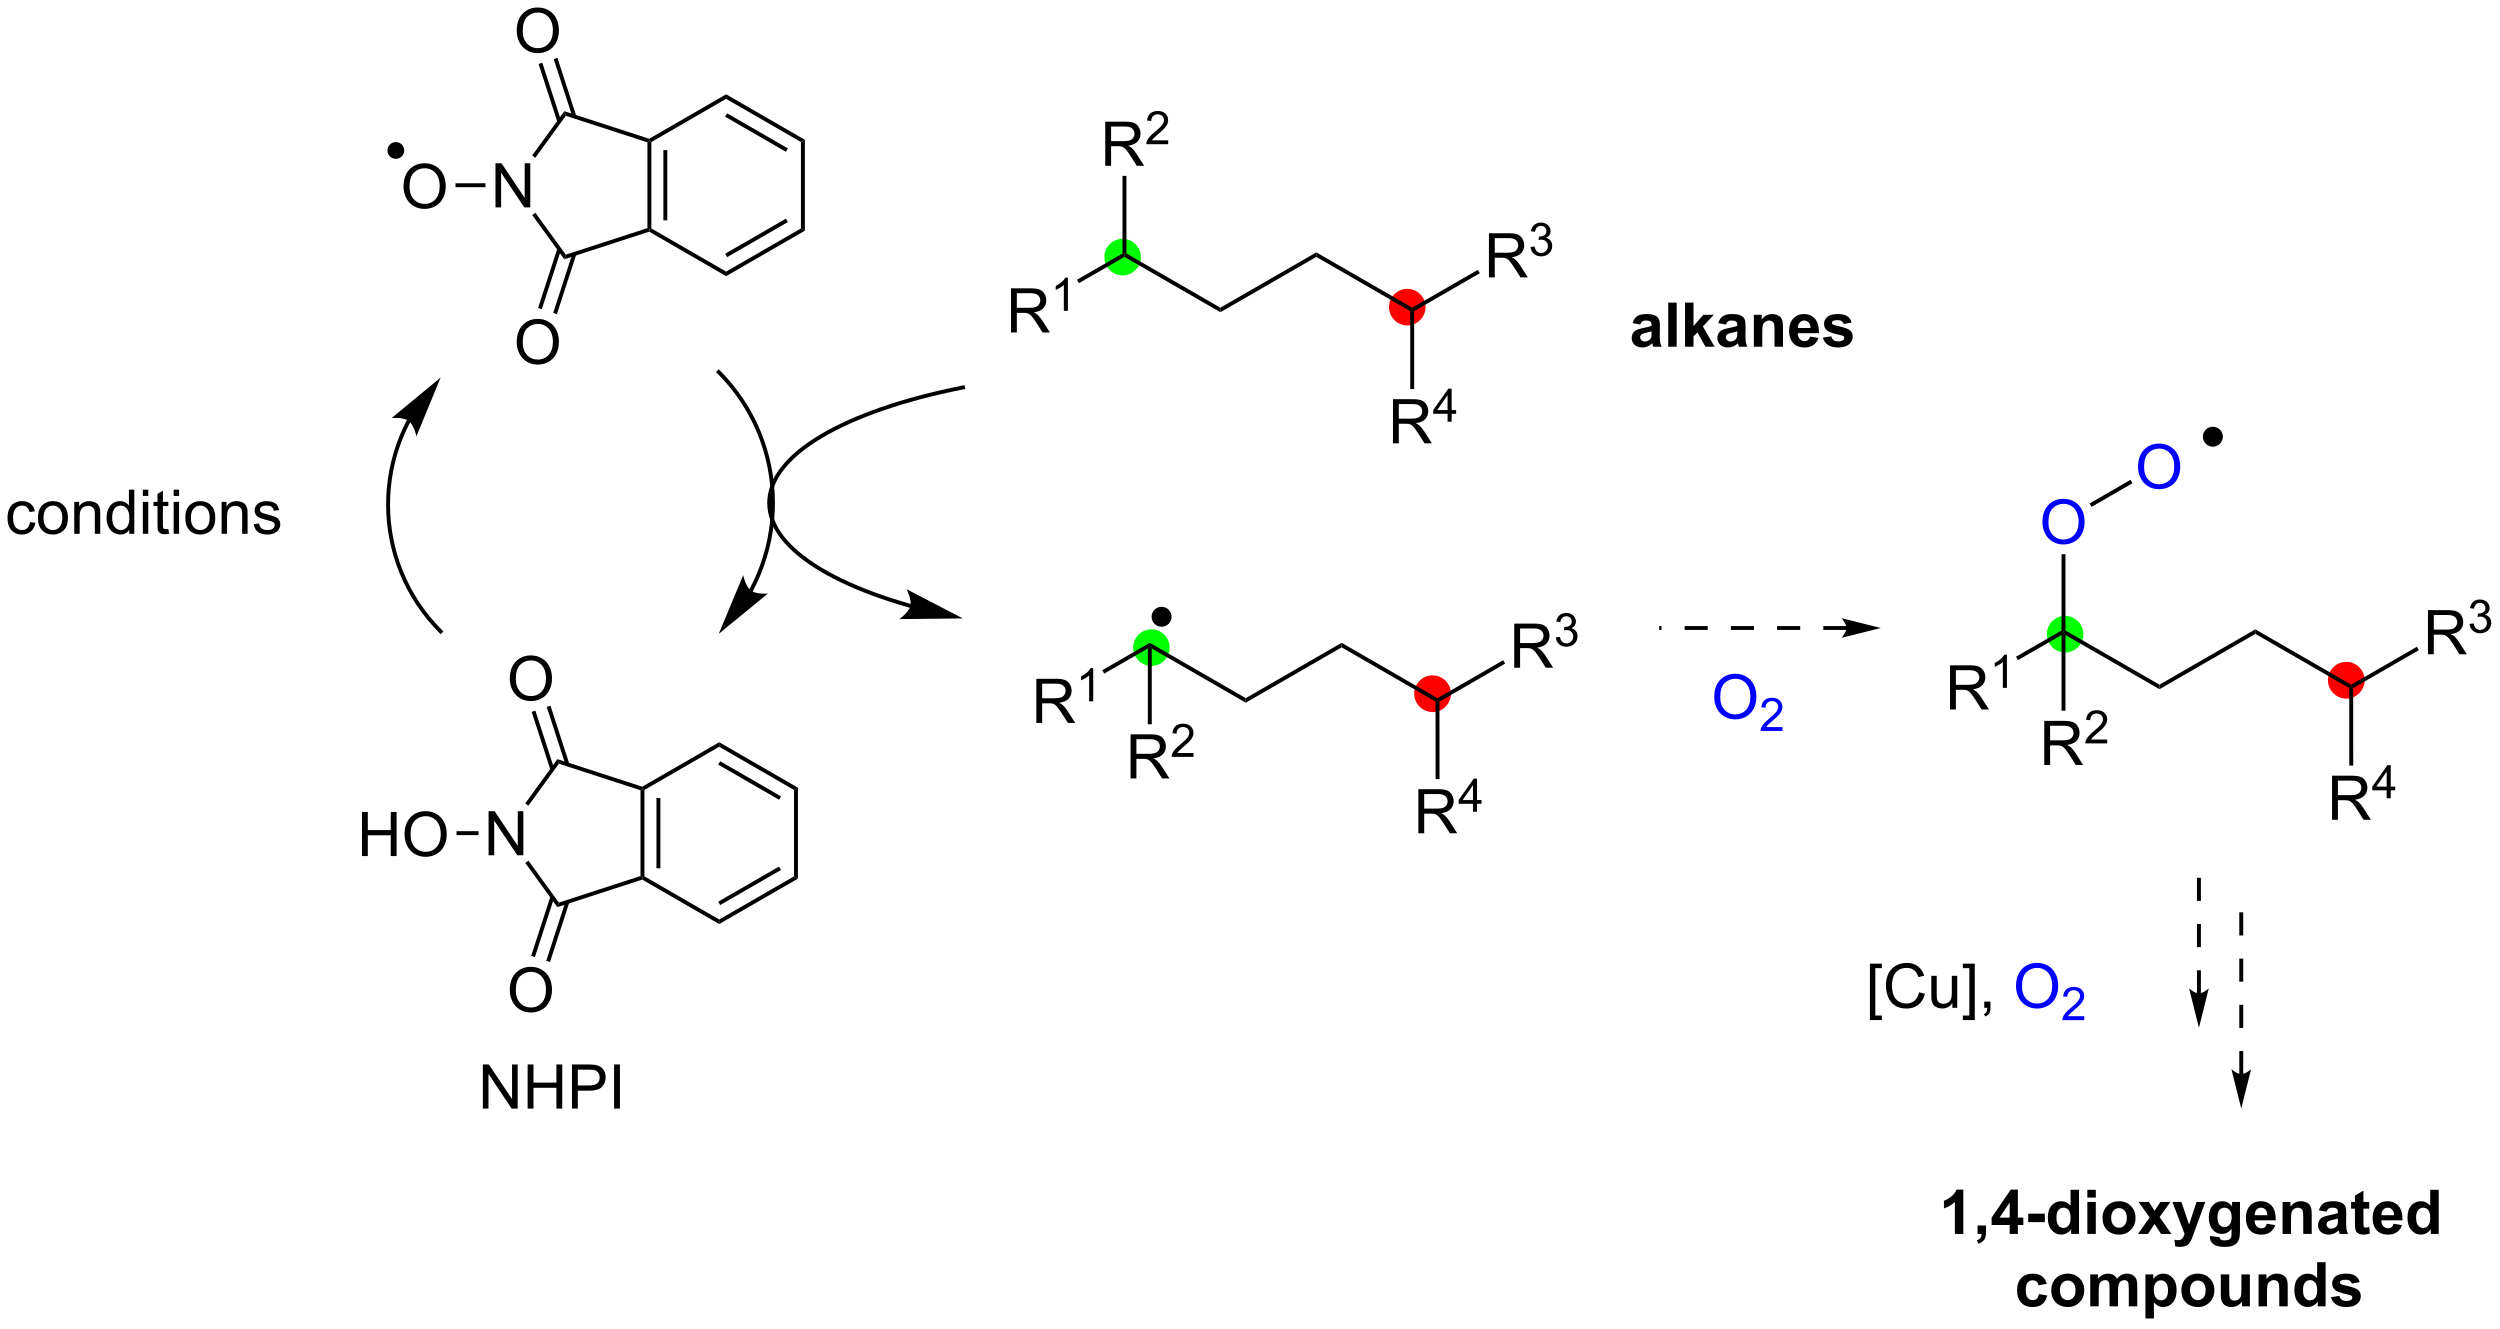 <?xml version="1.0" encoding="UTF-8"?>
<!DOCTYPE svg PUBLIC '-//W3C//DTD SVG 1.0//EN'
          'http://www.w3.org/TR/2001/REC-SVG-20010904/DTD/svg10.dtd'>
<svg stroke-dasharray="none" shape-rendering="auto" xmlns="http://www.w3.org/2000/svg" font-family="'Dialog'" text-rendering="auto" width="890" fill-opacity="1" color-interpolation="auto" color-rendering="auto" preserveAspectRatio="xMidYMid meet" font-size="12px" viewBox="0 0 890 473" fill="black" xmlns:xlink="http://www.w3.org/1999/xlink" stroke="black" image-rendering="auto" stroke-miterlimit="10" stroke-linecap="square" stroke-linejoin="miter" font-style="normal" stroke-width="1" height="473" stroke-dashoffset="0" font-weight="normal" stroke-opacity="1"
><!--Generated by the Batik Graphics2D SVG Generator--><defs id="genericDefs"
  /><g
  ><defs id="defs1"
    ><clipPath clipPathUnits="userSpaceOnUse" id="clipPath1"
      ><path d="M0.954 1.598 L334.524 1.598 L334.524 178.612 L0.954 178.612 L0.954 1.598 Z"
      /></clipPath
      ><clipPath clipPathUnits="userSpaceOnUse" id="clipPath2"
      ><path d="M10.109 35.765 L10.109 207.856 L334.404 207.856 L334.404 35.765 Z"
      /></clipPath
    ></defs
    ><g fill="lime" transform="scale(2.667,2.667) translate(-0.954,-1.598) matrix(1.029,0,0,1.029,-9.444,-35.19)" stroke="lime"
    ><path d="M159.545 121.933 C158.375 121.933 157.428 120.985 157.428 119.816 C157.428 118.646 158.375 117.698 159.545 117.698 C160.714 117.698 161.662 118.646 161.662 119.816 C161.662 120.985 160.714 121.933 159.545 121.933" stroke="none" clip-path="url(#clipPath2)"
    /></g
    ><g fill="lime" stroke-width="0.51" transform="matrix(2.743,0,0,2.743,-27.729,-98.101)" stroke="lime"
    ><path fill="none" d="M159.545 121.933 C158.375 121.933 157.428 120.985 157.428 119.816 C157.428 118.646 158.375 117.698 159.545 117.698 C160.714 117.698 161.662 118.646 161.662 119.816 C161.662 120.985 160.714 121.933 159.545 121.933" clip-path="url(#clipPath2)"
    /></g
    ><g fill="lime" transform="matrix(2.743,0,0,2.743,-27.729,-98.101)" stroke="lime"
    ><path d="M155.81 71.249 C154.64 71.249 153.692 70.301 153.692 69.132 C153.692 67.962 154.64 67.014 155.81 67.014 C156.979 67.014 157.927 67.962 157.927 69.132 C157.927 70.301 156.979 71.249 155.81 71.249" stroke="none" clip-path="url(#clipPath2)"
    /></g
    ><g fill="lime" stroke-width="0.51" transform="matrix(2.743,0,0,2.743,-27.729,-98.101)" stroke="lime"
    ><path fill="none" d="M155.81 71.249 C154.64 71.249 153.692 70.301 153.692 69.132 C153.692 67.962 154.64 67.014 155.81 67.014 C156.979 67.014 157.927 67.962 157.927 69.132 C157.927 70.301 156.979 71.249 155.81 71.249" clip-path="url(#clipPath2)"
    /></g
    ><g fill="red" transform="matrix(2.743,0,0,2.743,-27.729,-98.101)" stroke="red"
    ><path d="M192.751 77.74 C191.582 77.74 190.634 76.793 190.634 75.623 C190.634 74.454 191.582 73.506 192.751 73.506 C193.921 73.506 194.869 74.454 194.869 75.623 C194.869 76.793 193.921 77.74 192.751 77.74" stroke="none" clip-path="url(#clipPath2)"
    /></g
    ><g fill="red" stroke-width="0.51" transform="matrix(2.743,0,0,2.743,-27.729,-98.101)" stroke="red"
    ><path fill="none" d="M192.751 77.74 C191.582 77.74 190.634 76.793 190.634 75.623 C190.634 74.454 191.582 73.506 192.751 73.506 C193.921 73.506 194.869 74.454 194.869 75.623 C194.869 76.793 193.921 77.74 192.751 77.74" clip-path="url(#clipPath2)"
    /></g
    ><g transform="matrix(2.743,0,0,2.743,-27.729,-98.101)"
    ><path d="M141.322 78.913 L141.322 73.186 L143.862 73.186 Q144.627 73.186 145.026 73.34 Q145.424 73.493 145.661 73.884 Q145.901 74.275 145.901 74.749 Q145.901 75.358 145.505 75.777 Q145.112 76.194 144.286 76.306 Q144.588 76.452 144.744 76.592 Q145.075 76.897 145.372 77.353 L146.369 78.913 L145.416 78.913 L144.658 77.72 Q144.325 77.204 144.109 76.931 Q143.895 76.657 143.726 76.548 Q143.557 76.439 143.38 76.397 Q143.252 76.368 142.958 76.368 L142.08 76.368 L142.08 78.913 L141.322 78.913 ZM142.08 75.712 L143.708 75.712 Q144.229 75.712 144.52 75.605 Q144.815 75.499 144.966 75.262 Q145.119 75.025 145.119 74.749 Q145.119 74.342 144.822 74.082 Q144.528 73.819 143.893 73.819 L142.08 73.819 L142.08 75.712 Z" stroke="none" clip-path="url(#clipPath2)"
    /></g
    ><g transform="matrix(2.743,0,0,2.743,-27.729,-98.101)"
    ><path d="M148.706 76.113 L148.179 76.113 L148.179 72.751 Q147.987 72.933 147.679 73.115 Q147.37 73.296 147.124 73.388 L147.124 72.878 Q147.565 72.669 147.895 72.374 Q148.227 72.078 148.366 71.8 L148.706 71.8 L148.706 76.113 Z" stroke="none" clip-path="url(#clipPath2)"
    /></g
    ><g transform="matrix(2.743,0,0,2.743,-27.729,-98.101)"
    ><path d="M150.135 72.515 L149.881 72.073 L155.794 68.665 L156.049 68.812 L156.049 69.107 Z" stroke="none" clip-path="url(#clipPath2)"
    /></g
    ><g transform="matrix(2.743,0,0,2.743,-27.729,-98.101)"
    ><path d="M156.049 69.107 L156.049 68.812 L156.304 68.665 L168.493 75.698 L168.493 76.287 Z" stroke="none" clip-path="url(#clipPath2)"
    /></g
    ><g transform="matrix(2.743,0,0,2.743,-27.729,-98.101)"
    ><path d="M168.493 76.287 L168.493 75.698 L180.947 68.518 L180.947 69.107 Z" stroke="none" clip-path="url(#clipPath2)"
    /></g
    ><g transform="matrix(2.743,0,0,2.743,-27.729,-98.101)"
    ><path d="M180.947 69.107 L180.947 68.518 L193.391 75.698 L193.391 75.993 L193.135 76.14 Z" stroke="none" clip-path="url(#clipPath2)"
    /></g
    ><g transform="matrix(2.743,0,0,2.743,-27.729,-98.101)"
    ><path d="M203.349 71.762 L203.349 66.035 L205.888 66.035 Q206.654 66.035 207.053 66.189 Q207.451 66.343 207.688 66.734 Q207.928 67.124 207.928 67.598 Q207.928 68.207 207.532 68.627 Q207.138 69.043 206.313 69.155 Q206.615 69.301 206.771 69.442 Q207.102 69.746 207.399 70.202 L208.396 71.762 L207.443 71.762 L206.685 70.569 Q206.352 70.054 206.136 69.78 Q205.922 69.507 205.753 69.397 Q205.584 69.288 205.407 69.246 Q205.279 69.218 204.985 69.218 L204.107 69.218 L204.107 71.762 L203.349 71.762 ZM204.107 68.562 L205.735 68.562 Q206.256 68.562 206.547 68.455 Q206.842 68.348 206.993 68.111 Q207.146 67.874 207.146 67.598 Q207.146 67.192 206.849 66.931 Q206.555 66.668 205.92 66.668 L204.107 66.668 L204.107 68.562 Z" stroke="none" clip-path="url(#clipPath2)"
    /></g
    ><g transform="matrix(2.743,0,0,2.743,-27.729,-98.101)"
    ><path d="M208.749 67.827 L209.276 67.757 Q209.368 68.206 209.584 68.403 Q209.803 68.601 210.118 68.601 Q210.489 68.601 210.745 68.343 Q211.002 68.085 211.002 67.704 Q211.002 67.341 210.764 67.107 Q210.528 66.87 210.161 66.87 Q210.012 66.87 209.79 66.929 L209.848 66.466 Q209.901 66.472 209.932 66.472 Q210.27 66.472 210.54 66.296 Q210.809 66.12 210.809 65.753 Q210.809 65.464 210.612 65.275 Q210.417 65.083 210.106 65.083 Q209.797 65.083 209.592 65.277 Q209.387 65.47 209.329 65.857 L208.801 65.763 Q208.899 65.232 209.241 64.941 Q209.584 64.65 210.094 64.65 Q210.446 64.65 210.741 64.8 Q211.038 64.95 211.194 65.212 Q211.35 65.472 211.35 65.765 Q211.35 66.044 211.2 66.273 Q211.051 66.501 210.758 66.636 Q211.139 66.724 211.35 67.001 Q211.561 67.277 211.561 67.693 Q211.561 68.255 211.151 68.648 Q210.741 69.038 210.114 69.038 Q209.549 69.038 209.174 68.702 Q208.801 68.364 208.749 67.827 Z" stroke="none" clip-path="url(#clipPath2)"
    /></g
    ><g transform="matrix(2.743,0,0,2.743,-27.729,-98.101)"
    ><path d="M193.646 76.14 L193.391 75.993 L193.391 75.698 L201.913 70.784 L202.168 71.226 Z" stroke="none" clip-path="url(#clipPath2)"
    /></g
    ><g transform="matrix(2.743,0,0,2.743,-27.729,-98.101)"
    ><path d="M153.554 57.281 L153.554 51.554 L156.094 51.554 Q156.859 51.554 157.258 51.708 Q157.656 51.862 157.893 52.252 Q158.133 52.643 158.133 53.117 Q158.133 53.726 157.737 54.146 Q157.344 54.562 156.518 54.674 Q156.82 54.82 156.976 54.961 Q157.307 55.265 157.604 55.721 L158.601 57.281 L157.648 57.281 L156.89 56.088 Q156.557 55.573 156.341 55.299 Q156.127 55.026 155.958 54.916 Q155.789 54.807 155.612 54.765 Q155.484 54.737 155.19 54.737 L154.312 54.737 L154.312 57.281 L153.554 57.281 ZM154.312 54.081 L155.94 54.081 Q156.461 54.081 156.752 53.974 Q157.047 53.867 157.198 53.63 Q157.351 53.393 157.351 53.117 Q157.351 52.711 157.054 52.45 Q156.76 52.187 156.125 52.187 L154.312 52.187 L154.312 54.081 Z" stroke="none" clip-path="url(#clipPath2)"
    /></g
    ><g transform="matrix(2.743,0,0,2.743,-27.729,-98.101)"
    ><path d="M161.723 53.973 L161.723 54.481 L158.883 54.481 Q158.877 54.29 158.946 54.114 Q159.053 53.825 159.291 53.544 Q159.532 53.262 159.983 52.893 Q160.682 52.319 160.928 51.983 Q161.174 51.647 161.174 51.348 Q161.174 51.036 160.95 50.821 Q160.727 50.604 160.366 50.604 Q159.985 50.604 159.756 50.833 Q159.528 51.061 159.526 51.465 L158.983 51.411 Q159.04 50.803 159.403 50.487 Q159.766 50.169 160.377 50.169 Q160.996 50.169 161.356 50.512 Q161.717 50.854 161.717 51.36 Q161.717 51.618 161.612 51.868 Q161.506 52.116 161.26 52.391 Q161.016 52.666 160.448 53.147 Q159.973 53.545 159.838 53.688 Q159.704 53.831 159.616 53.973 L161.723 53.973 Z" stroke="none" clip-path="url(#clipPath2)"
    /></g
    ><g transform="matrix(2.743,0,0,2.743,-27.729,-98.101)"
    ><path d="M156.304 68.665 L156.049 68.812 L155.794 68.665 L155.794 58.585 L156.304 58.585 Z" stroke="none" clip-path="url(#clipPath2)"
    /></g
    ><g fill="red" transform="matrix(2.743,0,0,2.743,-27.729,-98.101)" stroke="red"
    ><path d="M196.037 127.925 C194.862 127.925 193.91 126.972 193.91 125.798 C193.91 124.623 194.862 123.671 196.037 123.671 C197.212 123.671 198.164 124.623 198.164 125.798 C198.164 126.972 197.212 127.925 196.037 127.925" stroke="none" clip-path="url(#clipPath2)"
    /></g
    ><g fill="red" stroke-width="0.51" transform="matrix(2.743,0,0,2.743,-27.729,-98.101)" stroke="red"
    ><path fill="none" d="M196.037 127.925 C194.862 127.925 193.91 126.972 193.91 125.798 C193.91 124.623 194.862 123.671 196.037 123.671 C197.212 123.671 198.164 124.623 198.164 125.798 C198.164 126.972 197.212 127.925 196.037 127.925" clip-path="url(#clipPath2)"
    /></g
    ><g transform="matrix(2.743,0,0,2.743,-27.729,-98.101)"
    ><path d="M144.608 129.587 L144.608 123.86 L147.147 123.86 Q147.913 123.86 148.311 124.014 Q148.71 124.167 148.947 124.558 Q149.186 124.948 149.186 125.422 Q149.186 126.032 148.791 126.451 Q148.397 126.868 147.572 126.98 Q147.874 127.126 148.03 127.266 Q148.361 127.571 148.658 128.027 L149.655 129.587 L148.702 129.587 L147.944 128.394 Q147.611 127.878 147.395 127.605 Q147.181 127.331 147.012 127.222 Q146.843 127.112 146.666 127.071 Q146.538 127.042 146.244 127.042 L145.366 127.042 L145.366 129.587 L144.608 129.587 ZM145.366 126.386 L146.994 126.386 Q147.514 126.386 147.806 126.279 Q148.1 126.172 148.251 125.936 Q148.405 125.698 148.405 125.422 Q148.405 125.016 148.108 124.756 Q147.814 124.493 147.179 124.493 L145.366 124.493 L145.366 126.386 Z" stroke="none" clip-path="url(#clipPath2)"
    /></g
    ><g transform="matrix(2.743,0,0,2.743,-27.729,-98.101)"
    ><path d="M151.992 126.787 L151.464 126.787 L151.464 123.425 Q151.273 123.607 150.964 123.788 Q150.656 123.97 150.41 124.062 L150.41 123.552 Q150.851 123.343 151.181 123.048 Q151.513 122.751 151.652 122.474 L151.992 122.474 L151.992 126.787 Z" stroke="none" clip-path="url(#clipPath2)"
    /></g
    ><g transform="matrix(2.743,0,0,2.743,-27.729,-98.101)"
    ><path d="M153.421 123.189 L153.166 122.747 L159.335 119.191 L159.335 119.486 L159.08 119.927 Z" stroke="none" clip-path="url(#clipPath2)"
    /></g
    ><g transform="matrix(2.743,0,0,2.743,-27.729,-98.101)"
    ><path d="M159.59 119.927 L159.335 119.486 L159.335 119.191 L171.789 126.372 L171.789 126.961 Z" stroke="none" clip-path="url(#clipPath2)"
    /></g
    ><g transform="matrix(2.743,0,0,2.743,-27.729,-98.101)"
    ><path d="M171.789 126.961 L171.789 126.372 L184.232 119.191 L184.232 119.78 Z" stroke="none" clip-path="url(#clipPath2)"
    /></g
    ><g transform="matrix(2.743,0,0,2.743,-27.729,-98.101)"
    ><path d="M184.232 119.78 L184.232 119.191 L196.676 126.372 L196.676 126.666 L196.421 126.814 Z" stroke="none" clip-path="url(#clipPath2)"
    /></g
    ><g transform="matrix(2.743,0,0,2.743,-27.729,-98.101)"
    ><path d="M156.84 136.797 L156.84 131.071 L159.379 131.071 Q160.145 131.071 160.543 131.224 Q160.942 131.378 161.179 131.768 Q161.418 132.159 161.418 132.633 Q161.418 133.242 161.023 133.662 Q160.629 134.078 159.804 134.19 Q160.106 134.336 160.262 134.477 Q160.593 134.781 160.89 135.237 L161.887 136.797 L160.934 136.797 L160.176 135.604 Q159.843 135.089 159.627 134.815 Q159.413 134.542 159.244 134.433 Q159.075 134.323 158.898 134.281 Q158.77 134.253 158.476 134.253 L157.598 134.253 L157.598 136.797 L156.84 136.797 ZM157.598 133.597 L159.226 133.597 Q159.746 133.597 160.038 133.49 Q160.332 133.383 160.483 133.146 Q160.637 132.909 160.637 132.633 Q160.637 132.227 160.34 131.966 Q160.046 131.703 159.411 131.703 L157.598 131.703 L157.598 133.597 Z" stroke="none" clip-path="url(#clipPath2)"
    /></g
    ><g transform="matrix(2.743,0,0,2.743,-27.729,-98.101)"
    ><path d="M165.009 133.489 L165.009 133.997 L162.169 133.997 Q162.163 133.806 162.231 133.63 Q162.339 133.341 162.577 133.06 Q162.817 132.778 163.269 132.409 Q163.968 131.835 164.214 131.499 Q164.46 131.163 164.46 130.864 Q164.46 130.552 164.235 130.337 Q164.013 130.12 163.651 130.12 Q163.27 130.12 163.042 130.349 Q162.814 130.577 162.811 130.982 L162.269 130.927 Q162.325 130.319 162.689 130.003 Q163.052 129.685 163.663 129.685 Q164.282 129.685 164.642 130.028 Q165.003 130.37 165.003 130.876 Q165.003 131.134 164.898 131.384 Q164.792 131.632 164.546 131.907 Q164.302 132.183 163.733 132.663 Q163.259 133.062 163.124 133.204 Q162.989 133.347 162.901 133.489 L165.009 133.489 Z" stroke="none" clip-path="url(#clipPath2)"
    /></g
    ><g transform="matrix(2.743,0,0,2.743,-27.729,-98.101)"
    ><path d="M159.08 119.927 L159.335 119.486 L159.59 119.927 L159.59 129.759 L159.08 129.759 Z" stroke="none" clip-path="url(#clipPath2)"
    /></g
    ><g transform="matrix(2.743,0,0,2.743,-27.729,-98.101)"
    ><path d="M190.896 93.299 L190.896 87.572 L193.435 87.572 Q194.2 87.572 194.599 87.726 Q194.997 87.88 195.234 88.27 Q195.474 88.661 195.474 89.135 Q195.474 89.744 195.078 90.163 Q194.685 90.58 193.859 90.692 Q194.161 90.838 194.318 90.979 Q194.648 91.283 194.945 91.739 L195.943 93.299 L194.989 93.299 L194.232 92.106 Q193.898 91.591 193.682 91.317 Q193.469 91.044 193.299 90.934 Q193.13 90.825 192.953 90.783 Q192.825 90.755 192.531 90.755 L191.654 90.755 L191.654 93.299 L190.896 93.299 ZM191.654 90.098 L193.281 90.098 Q193.802 90.098 194.094 89.992 Q194.388 89.885 194.539 89.648 Q194.693 89.411 194.693 89.135 Q194.693 88.729 194.396 88.468 Q194.101 88.205 193.466 88.205 L191.654 88.205 L191.654 90.098 Z" stroke="none" clip-path="url(#clipPath2)"
    /></g
    ><g transform="matrix(2.743,0,0,2.743,-27.729,-98.101)"
    ><path d="M197.982 90.499 L197.982 89.47 L196.119 89.47 L196.119 88.987 L198.08 86.204 L198.51 86.204 L198.51 88.987 L199.09 88.987 L199.09 89.47 L198.51 89.47 L198.51 90.499 L197.982 90.499 ZM197.982 88.987 L197.982 87.05 L196.638 88.987 L197.982 88.987 Z" stroke="none" clip-path="url(#clipPath2)"
    /></g
    ><g transform="matrix(2.743,0,0,2.743,-27.729,-98.101)"
    ><path d="M193.135 76.14 L193.391 75.993 L193.646 76.14 L193.646 86.261 L193.135 86.261 Z" stroke="none" clip-path="url(#clipPath2)"
    /></g
    ><g transform="matrix(2.743,0,0,2.743,-27.729,-98.101)"
    ><path d="M206.635 122.426 L206.635 116.699 L209.174 116.699 Q209.94 116.699 210.338 116.853 Q210.737 117.007 210.974 117.397 Q211.213 117.788 211.213 118.262 Q211.213 118.871 210.817 119.29 Q210.424 119.707 209.599 119.819 Q209.901 119.965 210.057 120.106 Q210.388 120.41 210.685 120.866 L211.682 122.426 L210.729 122.426 L209.971 121.233 Q209.638 120.718 209.422 120.444 Q209.208 120.171 209.039 120.061 Q208.869 119.952 208.692 119.91 Q208.565 119.882 208.27 119.882 L207.393 119.882 L207.393 122.426 L206.635 122.426 ZM207.393 119.225 L209.02 119.225 Q209.541 119.225 209.833 119.119 Q210.127 119.012 210.278 118.775 Q210.432 118.538 210.432 118.262 Q210.432 117.856 210.135 117.595 Q209.841 117.332 209.205 117.332 L207.393 117.332 L207.393 119.225 Z" stroke="none" clip-path="url(#clipPath2)"
    /></g
    ><g transform="matrix(2.743,0,0,2.743,-27.729,-98.101)"
    ><path d="M212.034 118.491 L212.562 118.421 Q212.653 118.87 212.87 119.067 Q213.089 119.265 213.403 119.265 Q213.774 119.265 214.03 119.007 Q214.288 118.749 214.288 118.368 Q214.288 118.005 214.05 117.77 Q213.814 117.534 213.446 117.534 Q213.298 117.534 213.075 117.593 L213.134 117.13 Q213.187 117.136 213.218 117.136 Q213.556 117.136 213.825 116.96 Q214.095 116.784 214.095 116.417 Q214.095 116.128 213.898 115.938 Q213.702 115.747 213.392 115.747 Q213.083 115.747 212.878 115.94 Q212.673 116.134 212.614 116.52 L212.087 116.427 Q212.185 115.895 212.526 115.604 Q212.87 115.313 213.38 115.313 Q213.732 115.313 214.026 115.464 Q214.323 115.614 214.48 115.876 Q214.636 116.136 214.636 116.429 Q214.636 116.708 214.485 116.936 Q214.337 117.165 214.044 117.3 Q214.425 117.388 214.636 117.665 Q214.847 117.94 214.847 118.356 Q214.847 118.919 214.437 119.311 Q214.026 119.702 213.399 119.702 Q212.835 119.702 212.46 119.366 Q212.087 119.028 212.034 118.491 Z" stroke="none" clip-path="url(#clipPath2)"
    /></g
    ><g transform="matrix(2.743,0,0,2.743,-27.729,-98.101)"
    ><path d="M196.931 126.814 L196.676 126.666 L196.676 126.372 L205.198 121.451 L205.454 121.893 Z" stroke="none" clip-path="url(#clipPath2)"
    /></g
    ><g transform="matrix(2.743,0,0,2.743,-27.729,-98.101)"
    ><path d="M194.191 143.913 L194.191 138.186 L196.731 138.186 Q197.496 138.186 197.894 138.34 Q198.293 138.493 198.53 138.884 Q198.769 139.275 198.769 139.749 Q198.769 140.358 198.374 140.777 Q197.981 141.194 197.155 141.306 Q197.457 141.452 197.613 141.592 Q197.944 141.897 198.241 142.353 L199.238 143.913 L198.285 143.913 L197.527 142.72 Q197.194 142.204 196.978 141.931 Q196.764 141.657 196.595 141.548 Q196.426 141.439 196.249 141.397 Q196.121 141.368 195.827 141.368 L194.949 141.368 L194.949 143.913 L194.191 143.913 ZM194.949 140.712 L196.577 140.712 Q197.098 140.712 197.389 140.605 Q197.684 140.499 197.835 140.262 Q197.988 140.025 197.988 139.749 Q197.988 139.342 197.691 139.082 Q197.397 138.819 196.762 138.819 L194.949 138.819 L194.949 140.712 Z" stroke="none" clip-path="url(#clipPath2)"
    /></g
    ><g transform="matrix(2.743,0,0,2.743,-27.729,-98.101)"
    ><path d="M201.278 141.113 L201.278 140.083 L199.415 140.083 L199.415 139.601 L201.376 136.818 L201.805 136.818 L201.805 139.601 L202.385 139.601 L202.385 140.083 L201.805 140.083 L201.805 141.113 L201.278 141.113 ZM201.278 139.601 L201.278 137.663 L199.934 139.601 L201.278 139.601 Z" stroke="none" clip-path="url(#clipPath2)"
    /></g
    ><g transform="matrix(2.743,0,0,2.743,-27.729,-98.101)"
    ><path d="M196.421 126.814 L196.676 126.666 L196.931 126.814 L196.938 136.874 L196.428 136.875 Z" stroke="none" clip-path="url(#clipPath2)"
    /></g
    ><g transform="matrix(2.743,0,0,2.743,-27.729,-98.101)"
    ><path d="M160.863 116.852 C160.288 116.852 159.822 116.386 159.822 115.811 C159.822 115.236 160.288 114.769 160.863 114.769 C161.438 114.769 161.904 115.236 161.904 115.811 C161.904 116.386 161.438 116.852 160.863 116.852" stroke="none" clip-path="url(#clipPath2)"
    /></g
    ><g stroke-width="0.51" transform="matrix(2.743,0,0,2.743,-27.729,-98.101)" stroke-linejoin="round" stroke-linecap="round"
    ><path fill="none" d="M160.863 116.852 C160.288 116.852 159.822 116.386 159.822 115.811 C159.822 115.236 160.288 114.769 160.863 114.769 C161.438 114.769 161.904 115.236 161.904 115.811 C161.904 116.386 161.438 116.852 160.863 116.852" clip-path="url(#clipPath2)"
    /></g
    ><g fill="lime" transform="matrix(2.743,0,0,2.743,-27.729,-98.101)" stroke="lime"
    ><path d="M278.13 120.185 C276.96 120.185 276.012 119.237 276.012 118.068 C276.012 116.898 276.96 115.951 278.13 115.951 C279.299 115.951 280.247 116.898 280.247 118.068 C280.247 119.237 279.299 120.185 278.13 120.185" stroke="none" clip-path="url(#clipPath2)"
    /></g
    ><g fill="lime" stroke-width="0.51" transform="matrix(2.743,0,0,2.743,-27.729,-98.101)" stroke="lime"
    ><path fill="none" d="M278.13 120.185 C276.96 120.185 276.012 119.237 276.012 118.068 C276.012 116.898 276.96 115.951 278.13 115.951 C279.299 115.951 280.247 116.898 280.247 118.068 C280.247 119.237 279.299 120.185 278.13 120.185" clip-path="url(#clipPath2)"
    /></g
    ><g fill="red" transform="matrix(2.743,0,0,2.743,-27.729,-98.101)" stroke="red"
    ><path d="M314.622 126.177 C313.447 126.177 312.495 125.225 312.495 124.05 C312.495 122.875 313.447 121.923 314.622 121.923 C315.797 121.923 316.749 122.875 316.749 124.05 C316.749 125.225 315.797 126.177 314.622 126.177" stroke="none" clip-path="url(#clipPath2)"
    /></g
    ><g fill="red" stroke-width="0.51" transform="matrix(2.743,0,0,2.743,-27.729,-98.101)" stroke="red"
    ><path fill="none" d="M314.622 126.177 C313.447 126.177 312.495 125.225 312.495 124.05 C312.495 122.875 313.447 121.923 314.622 121.923 C315.797 121.923 316.749 122.875 316.749 124.05 C316.749 125.225 315.797 126.177 314.622 126.177" clip-path="url(#clipPath2)"
    /></g
    ><g transform="matrix(2.743,0,0,2.743,-27.729,-98.101)"
    ><path d="M263.193 127.839 L263.193 122.112 L265.732 122.112 Q266.498 122.112 266.897 122.266 Q267.295 122.419 267.532 122.81 Q267.772 123.201 267.772 123.675 Q267.772 124.284 267.376 124.703 Q266.982 125.12 266.157 125.232 Q266.459 125.378 266.615 125.519 Q266.946 125.823 267.243 126.279 L268.24 127.839 L267.287 127.839 L266.529 126.646 Q266.196 126.13 265.98 125.857 Q265.766 125.584 265.597 125.474 Q265.428 125.365 265.251 125.323 Q265.123 125.294 264.829 125.294 L263.951 125.294 L263.951 127.839 L263.193 127.839 ZM263.951 124.638 L265.579 124.638 Q266.1 124.638 266.391 124.531 Q266.685 124.425 266.837 124.188 Q266.99 123.951 266.99 123.675 Q266.99 123.269 266.693 123.008 Q266.399 122.745 265.764 122.745 L263.951 122.745 L263.951 124.638 Z" stroke="none" clip-path="url(#clipPath2)"
    /></g
    ><g transform="matrix(2.743,0,0,2.743,-27.729,-98.101)"
    ><path d="M270.577 125.039 L270.049 125.039 L270.049 121.677 Q269.858 121.859 269.549 122.041 Q269.241 122.222 268.995 122.314 L268.995 121.804 Q269.436 121.595 269.766 121.3 Q270.098 121.004 270.237 120.726 L270.577 120.726 L270.577 125.039 Z" stroke="none" clip-path="url(#clipPath2)"
    /></g
    ><g transform="matrix(2.743,0,0,2.743,-27.729,-98.101)"
    ><path d="M272.006 121.441 L271.751 120.999 L277.665 117.591 L277.92 117.738 L277.665 118.18 Z" stroke="none" clip-path="url(#clipPath2)"
    /></g
    ><g transform="matrix(2.743,0,0,2.743,-27.729,-98.101)"
    ><path d="M278.175 118.18 L277.92 117.738 L278.175 117.591 L290.374 124.624 L290.374 125.213 Z" stroke="none" clip-path="url(#clipPath2)"
    /></g
    ><g transform="matrix(2.743,0,0,2.743,-27.729,-98.101)"
    ><path d="M290.374 125.213 L290.374 124.624 L302.817 117.444 L302.817 118.033 Z" stroke="none" clip-path="url(#clipPath2)"
    /></g
    ><g transform="matrix(2.743,0,0,2.743,-27.729,-98.101)"
    ><path d="M302.817 118.033 L302.817 117.444 L315.261 124.624 L315.261 124.919 L315.006 125.066 Z" stroke="none" clip-path="url(#clipPath2)"
    /></g
    ><g transform="matrix(2.743,0,0,2.743,-27.729,-98.101)"
    ><path d="M275.425 135.049 L275.425 129.323 L277.964 129.323 Q278.73 129.323 279.128 129.476 Q279.527 129.63 279.764 130.021 Q280.003 130.411 280.003 130.885 Q280.003 131.495 279.608 131.914 Q279.214 132.331 278.389 132.443 Q278.691 132.589 278.847 132.729 Q279.178 133.034 279.475 133.489 L280.472 135.049 L279.519 135.049 L278.761 133.857 Q278.428 133.341 278.212 133.068 Q277.998 132.794 277.829 132.685 Q277.66 132.575 277.483 132.534 Q277.355 132.505 277.061 132.505 L276.183 132.505 L276.183 135.049 L275.425 135.049 ZM276.183 131.849 L277.811 131.849 Q278.332 131.849 278.623 131.742 Q278.917 131.635 279.068 131.398 Q279.222 131.161 279.222 130.885 Q279.222 130.479 278.925 130.219 Q278.631 129.956 277.995 129.956 L276.183 129.956 L276.183 131.849 Z" stroke="none" clip-path="url(#clipPath2)"
    /></g
    ><g transform="matrix(2.743,0,0,2.743,-27.729,-98.101)"
    ><path d="M283.594 131.742 L283.594 132.249 L280.754 132.249 Q280.748 132.058 280.817 131.882 Q280.924 131.593 281.162 131.312 Q281.402 131.031 281.854 130.661 Q282.553 130.087 282.799 129.751 Q283.045 129.415 283.045 129.117 Q283.045 128.804 282.82 128.589 Q282.598 128.373 282.236 128.373 Q281.856 128.373 281.627 128.601 Q281.399 128.829 281.397 129.234 L280.854 129.179 Q280.91 128.572 281.274 128.255 Q281.637 127.937 282.248 127.937 Q282.867 127.937 283.227 128.281 Q283.588 128.623 283.588 129.128 Q283.588 129.386 283.483 129.636 Q283.377 129.884 283.131 130.16 Q282.887 130.435 282.318 130.915 Q281.844 131.314 281.709 131.456 Q281.574 131.599 281.486 131.742 L283.594 131.742 Z" stroke="none" clip-path="url(#clipPath2)"
    /></g
    ><g transform="matrix(2.743,0,0,2.743,-27.729,-98.101)"
    ><path d="M277.665 118.18 L277.92 117.738 L278.175 118.18 L278.175 128.011 L277.665 128.011 Z" stroke="none" clip-path="url(#clipPath2)"
    /></g
    ><g transform="matrix(2.743,0,0,2.743,-27.729,-98.101)"
    ><path d="M325.22 120.678 L325.22 114.952 L327.759 114.952 Q328.525 114.952 328.923 115.105 Q329.322 115.259 329.559 115.65 Q329.798 116.04 329.798 116.514 Q329.798 117.124 329.402 117.543 Q329.009 117.959 328.184 118.071 Q328.486 118.217 328.642 118.358 Q328.973 118.663 329.27 119.118 L330.267 120.678 L329.314 120.678 L328.556 119.486 Q328.223 118.97 328.007 118.696 Q327.793 118.423 327.624 118.314 Q327.455 118.204 327.277 118.163 Q327.15 118.134 326.856 118.134 L325.978 118.134 L325.978 120.678 L325.22 120.678 ZM325.978 117.478 L327.606 117.478 Q328.127 117.478 328.418 117.371 Q328.712 117.264 328.863 117.027 Q329.017 116.79 329.017 116.514 Q329.017 116.108 328.72 115.847 Q328.426 115.584 327.791 115.584 L325.978 115.584 L325.978 117.478 Z" stroke="none" clip-path="url(#clipPath2)"
    /></g
    ><g transform="matrix(2.743,0,0,2.743,-27.729,-98.101)"
    ><path d="M330.619 116.743 L331.147 116.673 Q331.238 117.122 331.455 117.32 Q331.674 117.517 331.988 117.517 Q332.36 117.517 332.615 117.259 Q332.873 117.001 332.873 116.62 Q332.873 116.257 332.635 116.023 Q332.399 115.786 332.031 115.786 Q331.883 115.786 331.66 115.845 L331.719 115.382 Q331.772 115.388 331.803 115.388 Q332.141 115.388 332.41 115.212 Q332.68 115.036 332.68 114.669 Q332.68 114.38 332.483 114.191 Q332.287 113.999 331.977 113.999 Q331.668 113.999 331.463 114.193 Q331.258 114.386 331.199 114.773 L330.672 114.679 Q330.77 114.148 331.111 113.857 Q331.455 113.566 331.965 113.566 Q332.317 113.566 332.611 113.716 Q332.908 113.867 333.065 114.128 Q333.221 114.388 333.221 114.681 Q333.221 114.96 333.07 115.189 Q332.922 115.417 332.629 115.552 Q333.01 115.64 333.221 115.917 Q333.432 116.193 333.432 116.609 Q333.432 117.171 333.022 117.564 Q332.611 117.954 331.985 117.954 Q331.42 117.954 331.045 117.618 Q330.672 117.281 330.619 116.743 Z" stroke="none" clip-path="url(#clipPath2)"
    /></g
    ><g transform="matrix(2.743,0,0,2.743,-27.729,-98.101)"
    ><path d="M315.516 125.066 L315.261 124.919 L315.261 124.624 L323.784 119.704 L324.039 120.145 Z" stroke="none" clip-path="url(#clipPath2)"
    /></g
    ><g transform="matrix(2.743,0,0,2.743,-27.729,-98.101)"
    ><path d="M312.776 142.165 L312.776 136.438 L315.315 136.438 Q316.081 136.438 316.48 136.592 Q316.878 136.746 317.115 137.136 Q317.355 137.527 317.355 138.001 Q317.355 138.61 316.959 139.03 Q316.565 139.446 315.74 139.558 Q316.042 139.704 316.198 139.845 Q316.529 140.149 316.826 140.605 L317.823 142.165 L316.87 142.165 L316.112 140.972 Q315.779 140.457 315.563 140.183 Q315.349 139.91 315.18 139.8 Q315.011 139.691 314.834 139.649 Q314.706 139.621 314.412 139.621 L313.534 139.621 L313.534 142.165 L312.776 142.165 ZM313.534 138.964 L315.162 138.964 Q315.683 138.964 315.974 138.858 Q316.269 138.751 316.42 138.514 Q316.573 138.277 316.573 138.001 Q316.573 137.595 316.276 137.334 Q315.982 137.071 315.347 137.071 L313.534 137.071 L313.534 138.964 Z" stroke="none" clip-path="url(#clipPath2)"
    /></g
    ><g transform="matrix(2.743,0,0,2.743,-27.729,-98.101)"
    ><path d="M319.863 139.365 L319.863 138.336 L318 138.336 L318 137.853 L319.961 135.07 L320.39 135.07 L320.39 137.853 L320.971 137.853 L320.971 138.336 L320.39 138.336 L320.39 139.365 L319.863 139.365 ZM319.863 137.853 L319.863 135.916 L318.519 137.853 L319.863 137.853 Z" stroke="none" clip-path="url(#clipPath2)"
    /></g
    ><g transform="matrix(2.743,0,0,2.743,-27.729,-98.101)"
    ><path d="M315.006 125.066 L315.261 124.919 L315.516 125.066 L315.523 135.126 L315.013 135.127 Z" stroke="none" clip-path="url(#clipPath2)"
    /></g
    ><g fill="blue" transform="matrix(2.743,0,0,2.743,-27.729,-98.101)" stroke="blue"
    ><path d="M275.183 103.543 Q275.183 102.116 275.949 101.311 Q276.714 100.504 277.925 100.504 Q278.717 100.504 279.352 100.884 Q279.99 101.262 280.324 101.939 Q280.66 102.616 280.66 103.475 Q280.66 104.348 280.308 105.035 Q279.957 105.723 279.311 106.077 Q278.667 106.431 277.92 106.431 Q277.113 106.431 276.475 106.04 Q275.839 105.647 275.511 104.973 Q275.183 104.296 275.183 103.543 ZM275.964 103.553 Q275.964 104.59 276.519 105.186 Q277.076 105.78 277.917 105.78 Q278.772 105.78 279.324 105.178 Q279.878 104.577 279.878 103.473 Q279.878 102.772 279.641 102.251 Q279.404 101.73 278.949 101.444 Q278.495 101.155 277.928 101.155 Q277.123 101.155 276.542 101.71 Q275.964 102.262 275.964 103.553 Z" stroke="none" clip-path="url(#clipPath2)"
    /></g
    ><g transform="matrix(2.743,0,0,2.743,-27.729,-98.101)"
    ><path d="M278.175 117.591 L277.92 117.738 L277.665 117.591 L277.665 107.687 L278.175 107.687 Z" stroke="none" clip-path="url(#clipPath2)"
    /></g
    ><g fill="blue" transform="matrix(2.743,0,0,2.743,-27.729,-98.101)" stroke="blue"
    ><path d="M287.597 96.372 Q287.597 94.945 288.363 94.141 Q289.128 93.333 290.339 93.333 Q291.131 93.333 291.766 93.713 Q292.404 94.091 292.738 94.768 Q293.073 95.445 293.073 96.305 Q293.073 97.177 292.722 97.864 Q292.37 98.552 291.724 98.906 Q291.081 99.26 290.334 99.26 Q289.526 99.26 288.889 98.87 Q288.253 98.476 287.925 97.802 Q287.597 97.125 287.597 96.372 ZM288.378 96.383 Q288.378 97.419 288.933 98.016 Q289.49 98.609 290.331 98.609 Q291.185 98.609 291.738 98.008 Q292.292 97.406 292.292 96.302 Q292.292 95.601 292.055 95.081 Q291.818 94.56 291.363 94.273 Q290.909 93.984 290.342 93.984 Q289.537 93.984 288.956 94.539 Q288.378 95.091 288.378 96.383 Z" stroke="none" clip-path="url(#clipPath2)"
    /></g
    ><g transform="matrix(2.743,0,0,2.743,-27.729,-98.101)"
    ><path d="M281.558 101.55 L281.303 101.109 L286.616 98.039 L286.871 98.481 Z" stroke="none" clip-path="url(#clipPath2)"
    /></g
    ><g transform="matrix(2.743,0,0,2.743,-27.729,-98.101)"
    ><path d="M297.305 93.483 C296.73 93.483 296.264 93.016 296.264 92.441 C296.264 91.866 296.73 91.4 297.305 91.4 C297.88 91.4 298.346 91.866 298.346 92.441 C298.346 93.016 297.88 93.483 297.305 93.483" stroke="none" clip-path="url(#clipPath2)"
    /></g
    ><g stroke-width="0.51" transform="matrix(2.743,0,0,2.743,-27.729,-98.101)" stroke-linejoin="round" stroke-linecap="round"
    ><path fill="none" d="M297.305 93.483 C296.73 93.483 296.264 93.016 296.264 92.441 C296.264 91.866 296.73 91.4 297.305 91.4 C297.88 91.4 298.346 91.866 298.346 92.441 C298.346 93.016 297.88 93.483 297.305 93.483" clip-path="url(#clipPath2)"
    /></g
    ><g transform="matrix(2.743,0,0,2.743,-27.729,-98.101)"
    ><path d="M243.747 117.014 L240.747 117.014 L240.747 117.524 L243.747 117.524 L243.747 117.014 ZM237.747 117.014 L234.747 117.014 L234.747 117.524 L237.747 117.524 L237.747 117.014 ZM231.747 117.014 L228.747 117.014 L228.747 117.524 L231.747 117.524 L231.747 117.014 ZM225.747 117.014 L225.449 117.014 L225.449 117.524 L225.747 117.524 L225.747 117.014 ZM249.747 117.014 L246.747 117.014 L246.747 117.524 L249.747 117.524 L249.747 117.014 ZM254.211 117.269 L249.109 115.993 C249.109 115.993 249.747 116.711 249.747 117.269 C249.747 117.827 249.109 118.544 249.109 118.544 Z" stroke="none" clip-path="url(#clipPath2)"
    /></g
    ><g fill="blue" transform="matrix(2.743,0,0,2.743,-27.729,-98.101)" stroke="blue"
    ><path d="M232.589 126.243 Q232.589 124.816 233.354 124.011 Q234.12 123.204 235.331 123.204 Q236.123 123.204 236.758 123.584 Q237.396 123.962 237.729 124.639 Q238.065 125.316 238.065 126.175 Q238.065 127.048 237.714 127.735 Q237.362 128.423 236.716 128.777 Q236.073 129.131 235.326 129.131 Q234.518 129.131 233.88 128.741 Q233.245 128.347 232.917 127.673 Q232.589 126.996 232.589 126.243 ZM233.37 126.254 Q233.37 127.29 233.925 127.886 Q234.482 128.48 235.323 128.48 Q236.177 128.48 236.729 127.879 Q237.284 127.277 237.284 126.173 Q237.284 125.472 237.047 124.952 Q236.81 124.431 236.354 124.144 Q235.901 123.855 235.333 123.855 Q234.529 123.855 233.948 124.41 Q233.37 124.962 233.37 126.254 Z" stroke="none" clip-path="url(#clipPath2)"
    /></g
    ><g fill="blue" transform="matrix(2.743,0,0,2.743,-27.729,-98.101)" stroke="blue"
    ><path d="M241.445 130.125 L241.445 130.632 L238.605 130.632 Q238.599 130.441 238.667 130.265 Q238.775 129.976 239.013 129.695 Q239.253 129.413 239.704 129.044 Q240.404 128.47 240.65 128.134 Q240.896 127.798 240.896 127.499 Q240.896 127.187 240.671 126.972 Q240.449 126.755 240.087 126.755 Q239.707 126.755 239.478 126.984 Q239.25 127.212 239.248 127.617 L238.704 127.562 Q238.761 126.955 239.125 126.638 Q239.488 126.32 240.099 126.32 Q240.718 126.32 241.078 126.663 Q241.439 127.005 241.439 127.511 Q241.439 127.769 241.333 128.019 Q241.228 128.267 240.982 128.542 Q240.738 128.818 240.169 129.298 Q239.695 129.697 239.56 129.839 Q239.425 129.982 239.337 130.125 L241.445 130.125 Z" stroke="none" clip-path="url(#clipPath2)"
    /></g
    ><g transform="matrix(2.743,0,0,2.743,-27.729,-98.101)"
    ><path d="M264.918 195.906 L263.822 195.906 L263.822 191.768 Q263.22 192.331 262.402 192.601 L262.402 191.604 Q262.832 191.463 263.335 191.073 Q263.84 190.679 264.027 190.156 L264.918 190.156 L264.918 195.906 ZM266.766 194.807 L267.865 194.807 L267.865 195.594 Q267.865 196.07 267.781 196.346 Q267.701 196.622 267.471 196.841 Q267.242 197.06 266.891 197.185 L266.677 196.732 Q267.008 196.622 267.149 196.429 Q267.289 196.239 267.297 195.906 L266.766 195.906 L266.766 194.807 ZM270.934 195.906 L270.934 194.752 L268.59 194.752 L268.59 193.792 L271.074 190.156 L271.996 190.156 L271.996 193.789 L272.707 193.789 L272.707 194.752 L271.996 194.752 L271.996 195.906 L270.934 195.906 ZM270.934 193.789 L270.934 191.831 L269.619 193.789 L270.934 193.789 ZM273.341 194.377 L273.341 193.281 L275.498 193.281 L275.498 194.377 L273.341 194.377 ZM279.935 195.906 L278.914 195.906 L278.914 195.297 Q278.661 195.651 278.315 195.825 Q277.969 196 277.617 196 Q276.904 196 276.393 195.424 Q275.883 194.846 275.883 193.815 Q275.883 192.76 276.378 192.213 Q276.875 191.664 277.633 191.664 Q278.328 191.664 278.836 192.242 L278.836 190.179 L279.935 190.179 L279.935 195.906 ZM277.005 193.742 Q277.005 194.406 277.188 194.703 Q277.453 195.133 277.93 195.133 Q278.31 195.133 278.576 194.81 Q278.841 194.487 278.841 193.846 Q278.841 193.133 278.583 192.818 Q278.326 192.502 277.922 192.502 Q277.531 192.502 277.268 192.815 Q277.005 193.125 277.005 193.742 ZM281.017 191.195 L281.017 190.179 L282.113 190.179 L282.113 191.195 L281.017 191.195 ZM281.017 195.906 L281.017 191.758 L282.113 191.758 L282.113 195.906 L281.017 195.906 ZM282.984 193.773 Q282.984 193.226 283.253 192.716 Q283.524 192.203 284.018 191.935 Q284.513 191.664 285.123 191.664 Q286.063 191.664 286.664 192.276 Q287.266 192.885 287.266 193.82 Q287.266 194.76 286.659 195.38 Q286.052 196 285.13 196 Q284.56 196 284.042 195.742 Q283.524 195.484 283.253 194.987 Q282.984 194.487 282.984 193.773 ZM284.109 193.831 Q284.109 194.448 284.401 194.776 Q284.695 195.104 285.125 195.104 Q285.555 195.104 285.846 194.776 Q286.138 194.448 286.138 193.823 Q286.138 193.213 285.846 192.885 Q285.555 192.557 285.125 192.557 Q284.695 192.557 284.401 192.885 Q284.109 193.213 284.109 193.831 ZM287.598 195.906 L289.095 193.768 L287.66 191.758 L289.001 191.758 L289.736 192.898 L290.509 191.758 L291.798 191.758 L290.392 193.721 L291.926 195.906 L290.579 195.906 L289.736 194.62 L288.884 195.906 L287.598 195.906 ZM292.055 191.758 L293.224 191.758 L294.216 194.703 L295.185 191.758 L296.32 191.758 L294.857 195.75 L294.594 196.474 Q294.451 196.836 294.318 197.026 Q294.188 197.219 294.018 197.338 Q293.849 197.458 293.599 197.523 Q293.352 197.591 293.039 197.591 Q292.724 197.591 292.419 197.523 L292.32 196.664 Q292.578 196.716 292.786 196.716 Q293.169 196.716 293.352 196.489 Q293.536 196.266 293.633 195.919 L292.055 191.758 ZM296.923 196.179 L298.176 196.333 Q298.207 196.552 298.322 196.633 Q298.478 196.75 298.814 196.75 Q299.244 196.75 299.457 196.622 Q299.603 196.536 299.676 196.344 Q299.728 196.208 299.728 195.838 L299.728 195.234 Q299.236 195.906 298.486 195.906 Q297.65 195.906 297.16 195.198 Q296.777 194.641 296.777 193.807 Q296.777 192.766 297.28 192.216 Q297.783 191.664 298.527 191.664 Q299.298 191.664 299.798 192.338 L299.798 191.758 L300.824 191.758 L300.824 195.479 Q300.824 196.216 300.702 196.578 Q300.582 196.943 300.363 197.148 Q300.145 197.357 299.78 197.474 Q299.415 197.591 298.856 197.591 Q297.801 197.591 297.358 197.229 Q296.918 196.867 296.918 196.312 Q296.918 196.258 296.923 196.179 ZM297.902 193.745 Q297.902 194.406 298.158 194.713 Q298.415 195.018 298.79 195.018 Q299.192 195.018 299.467 194.706 Q299.746 194.391 299.746 193.773 Q299.746 193.127 299.481 192.815 Q299.215 192.502 298.809 192.502 Q298.415 192.502 298.158 192.81 Q297.902 193.117 297.902 193.745 ZM304.313 194.586 L305.406 194.768 Q305.195 195.37 304.74 195.685 Q304.286 196 303.602 196 Q302.521 196 302 195.292 Q301.591 194.726 301.591 193.862 Q301.591 192.831 302.13 192.247 Q302.669 191.664 303.492 191.664 Q304.419 191.664 304.953 192.276 Q305.49 192.885 305.466 194.148 L302.716 194.148 Q302.727 194.635 302.979 194.909 Q303.234 195.179 303.615 195.179 Q303.873 195.179 304.047 195.039 Q304.224 194.898 304.313 194.586 ZM304.375 193.476 Q304.365 193 304.13 192.752 Q303.896 192.502 303.56 192.502 Q303.201 192.502 302.966 192.766 Q302.732 193.026 302.734 193.476 L304.375 193.476 ZM310.134 195.906 L309.035 195.906 L309.035 193.789 Q309.035 193.117 308.965 192.919 Q308.895 192.721 308.736 192.612 Q308.579 192.502 308.356 192.502 Q308.072 192.502 307.845 192.659 Q307.619 192.815 307.533 193.073 Q307.449 193.331 307.449 194.026 L307.449 195.906 L306.353 195.906 L306.353 191.758 L307.371 191.758 L307.371 192.367 Q307.915 191.664 308.738 191.664 Q309.103 191.664 309.402 191.794 Q309.704 191.924 309.858 192.127 Q310.012 192.331 310.072 192.588 Q310.134 192.846 310.134 193.328 L310.134 195.906 ZM312.068 193.023 L311.07 192.844 Q311.24 192.242 311.649 191.953 Q312.06 191.664 312.867 191.664 Q313.602 191.664 313.961 191.838 Q314.32 192.01 314.466 192.279 Q314.615 192.547 314.615 193.26 L314.602 194.542 Q314.602 195.088 314.654 195.349 Q314.708 195.609 314.852 195.906 L313.766 195.906 Q313.724 195.797 313.661 195.581 Q313.633 195.484 313.623 195.453 Q313.341 195.726 313.021 195.864 Q312.701 196 312.336 196 Q311.695 196 311.326 195.654 Q310.958 195.304 310.958 194.773 Q310.958 194.422 311.125 194.146 Q311.294 193.87 311.596 193.724 Q311.899 193.578 312.469 193.469 Q313.24 193.323 313.536 193.198 L313.536 193.088 Q313.536 192.773 313.38 192.638 Q313.224 192.502 312.789 192.502 Q312.498 192.502 312.333 192.62 Q312.169 192.734 312.068 193.023 ZM313.536 193.914 Q313.326 193.984 312.867 194.083 Q312.411 194.179 312.271 194.273 Q312.055 194.424 312.055 194.659 Q312.055 194.891 312.227 195.06 Q312.399 195.226 312.664 195.226 Q312.961 195.226 313.232 195.031 Q313.43 194.883 313.492 194.667 Q313.536 194.526 313.536 194.133 L313.536 193.914 ZM317.598 191.758 L317.598 192.633 L316.848 192.633 L316.848 194.304 Q316.848 194.812 316.869 194.896 Q316.892 194.979 316.967 195.034 Q317.043 195.088 317.152 195.088 Q317.306 195.088 317.595 194.984 L317.689 195.836 Q317.306 196 316.822 196 Q316.525 196 316.285 195.901 Q316.048 195.799 315.936 195.643 Q315.824 195.484 315.783 195.213 Q315.746 195.023 315.746 194.44 L315.746 192.633 L315.244 192.633 L315.244 191.758 L315.746 191.758 L315.746 190.932 L316.848 190.292 L316.848 191.758 L317.598 191.758 ZM320.762 194.586 L321.856 194.768 Q321.645 195.37 321.189 195.685 Q320.736 196 320.051 196 Q318.97 196 318.449 195.292 Q318.04 194.726 318.04 193.862 Q318.04 192.831 318.579 192.247 Q319.119 191.664 319.942 191.664 Q320.869 191.664 321.402 192.276 Q321.939 192.885 321.915 194.148 L319.165 194.148 Q319.176 194.635 319.428 194.909 Q319.684 195.179 320.064 195.179 Q320.322 195.179 320.496 195.039 Q320.673 194.898 320.762 194.586 ZM320.824 193.476 Q320.814 193 320.579 192.752 Q320.345 192.502 320.009 192.502 Q319.65 192.502 319.415 192.766 Q319.181 193.026 319.184 193.476 L320.824 193.476 ZM326.615 195.906 L325.594 195.906 L325.594 195.297 Q325.341 195.651 324.995 195.825 Q324.649 196 324.297 196 Q323.583 196 323.073 195.424 Q322.563 194.846 322.563 193.815 Q322.563 192.76 323.057 192.213 Q323.555 191.664 324.313 191.664 Q325.008 191.664 325.516 192.242 L325.516 190.179 L326.615 190.179 L326.615 195.906 ZM323.685 193.742 Q323.685 194.406 323.867 194.703 Q324.133 195.133 324.609 195.133 Q324.99 195.133 325.255 194.81 Q325.521 194.487 325.521 193.846 Q325.521 193.133 325.263 192.818 Q325.005 192.502 324.602 192.502 Q324.211 192.502 323.948 192.815 Q323.685 193.125 323.685 193.742 Z" stroke="none" clip-path="url(#clipPath2)"
    /></g
    ><g transform="matrix(2.743,0,0,2.743,-27.729,-98.101)"
    ><path d="M275.753 202.384 L274.67 202.579 Q274.615 202.254 274.423 202.09 Q274.23 201.926 273.92 201.926 Q273.511 201.926 273.266 202.21 Q273.022 202.494 273.022 203.158 Q273.022 203.895 273.269 204.199 Q273.519 204.504 273.936 204.504 Q274.248 204.504 274.446 204.327 Q274.647 204.15 274.73 203.715 L275.808 203.9 Q275.639 204.642 275.162 205.022 Q274.686 205.4 273.886 205.4 Q272.975 205.4 272.433 204.827 Q271.894 204.251 271.894 203.236 Q271.894 202.207 272.436 201.637 Q272.98 201.064 273.904 201.064 Q274.662 201.064 275.11 201.389 Q275.558 201.715 275.753 202.384 ZM276.33 203.173 Q276.33 202.626 276.598 202.116 Q276.869 201.603 277.364 201.335 Q277.859 201.064 278.468 201.064 Q279.408 201.064 280.01 201.676 Q280.611 202.285 280.611 203.22 Q280.611 204.16 280.005 204.78 Q279.398 205.4 278.476 205.4 Q277.906 205.4 277.387 205.142 Q276.869 204.884 276.598 204.387 Q276.33 203.887 276.33 203.173 ZM277.455 203.231 Q277.455 203.848 277.747 204.176 Q278.041 204.504 278.471 204.504 Q278.901 204.504 279.192 204.176 Q279.484 203.848 279.484 203.223 Q279.484 202.613 279.192 202.285 Q278.901 201.957 278.471 201.957 Q278.041 201.957 277.747 202.285 Q277.455 202.613 277.455 203.231 ZM281.389 201.158 L282.402 201.158 L282.402 201.723 Q282.943 201.064 283.693 201.064 Q284.092 201.064 284.384 201.228 Q284.678 201.392 284.865 201.723 Q285.139 201.392 285.454 201.228 Q285.772 201.064 286.131 201.064 Q286.589 201.064 286.904 201.249 Q287.222 201.434 287.378 201.793 Q287.49 202.059 287.49 202.653 L287.49 205.306 L286.394 205.306 L286.394 202.934 Q286.394 202.316 286.279 202.137 Q286.128 201.903 285.811 201.903 Q285.582 201.903 285.378 202.043 Q285.175 202.184 285.084 202.457 Q284.995 202.728 284.995 203.314 L284.995 205.306 L283.897 205.306 L283.897 203.033 Q283.897 202.426 283.837 202.251 Q283.779 202.074 283.657 201.988 Q283.535 201.903 283.324 201.903 Q283.068 201.903 282.865 202.041 Q282.662 202.176 282.574 202.434 Q282.488 202.691 282.488 203.291 L282.488 205.306 L281.389 205.306 L281.389 201.158 ZM288.554 201.158 L289.577 201.158 L289.577 201.767 Q289.776 201.454 290.114 201.259 Q290.455 201.064 290.869 201.064 Q291.593 201.064 292.096 201.632 Q292.601 202.197 292.601 203.207 Q292.601 204.246 292.093 204.824 Q291.585 205.4 290.861 205.4 Q290.518 205.4 290.239 205.264 Q289.96 205.126 289.651 204.793 L289.651 206.884 L288.554 206.884 L288.554 201.158 ZM289.64 203.16 Q289.64 203.861 289.916 204.194 Q290.195 204.528 290.593 204.528 Q290.976 204.528 291.229 204.223 Q291.484 203.916 291.484 203.215 Q291.484 202.564 291.221 202.249 Q290.96 201.931 290.572 201.931 Q290.171 201.931 289.906 202.241 Q289.64 202.551 289.64 203.16 ZM293.217 203.173 Q293.217 202.626 293.485 202.116 Q293.756 201.603 294.251 201.335 Q294.745 201.064 295.355 201.064 Q296.295 201.064 296.897 201.676 Q297.498 202.285 297.498 203.22 Q297.498 204.16 296.891 204.78 Q296.285 205.4 295.363 205.4 Q294.792 205.4 294.274 205.142 Q293.756 204.884 293.485 204.387 Q293.217 203.887 293.217 203.173 ZM294.342 203.231 Q294.342 203.848 294.634 204.176 Q294.928 204.504 295.358 204.504 Q295.787 204.504 296.079 204.176 Q296.37 203.848 296.37 203.223 Q296.37 202.613 296.079 202.285 Q295.787 201.957 295.358 201.957 Q294.928 201.957 294.634 202.285 Q294.342 202.613 294.342 203.231 ZM301.088 205.306 L301.088 204.684 Q300.861 205.017 300.492 205.21 Q300.124 205.4 299.713 205.4 Q299.296 205.4 298.963 205.218 Q298.632 205.033 298.484 204.702 Q298.335 204.369 298.335 203.783 L298.335 201.158 L299.432 201.158 L299.432 203.064 Q299.432 203.939 299.492 204.137 Q299.554 204.332 299.713 204.449 Q299.874 204.564 300.119 204.564 Q300.401 204.564 300.622 204.41 Q300.846 204.254 300.926 204.028 Q301.01 203.798 301.01 202.908 L301.01 201.158 L302.109 201.158 L302.109 205.306 L301.088 205.306 ZM307.019 205.306 L305.92 205.306 L305.92 203.189 Q305.92 202.517 305.85 202.319 Q305.779 202.121 305.62 202.012 Q305.464 201.903 305.24 201.903 Q304.957 201.903 304.73 202.059 Q304.503 202.215 304.417 202.473 Q304.334 202.731 304.334 203.426 L304.334 205.306 L303.238 205.306 L303.238 201.158 L304.256 201.158 L304.256 201.767 Q304.8 201.064 305.623 201.064 Q305.988 201.064 306.287 201.194 Q306.589 201.324 306.743 201.528 Q306.897 201.731 306.957 201.988 Q307.019 202.246 307.019 202.728 L307.019 205.306 ZM311.937 205.306 L310.916 205.306 L310.916 204.697 Q310.663 205.051 310.317 205.225 Q309.971 205.4 309.619 205.4 Q308.906 205.4 308.395 204.824 Q307.885 204.246 307.885 203.215 Q307.885 202.16 308.38 201.613 Q308.877 201.064 309.635 201.064 Q310.33 201.064 310.838 201.642 L310.838 199.579 L311.937 199.579 L311.937 205.306 ZM309.007 203.142 Q309.007 203.806 309.19 204.103 Q309.455 204.533 309.932 204.533 Q310.312 204.533 310.577 204.21 Q310.843 203.887 310.843 203.246 Q310.843 202.533 310.585 202.218 Q310.327 201.903 309.924 201.903 Q309.533 201.903 309.27 202.215 Q309.007 202.525 309.007 203.142 ZM312.631 204.121 L313.733 203.954 Q313.803 204.275 314.016 204.441 Q314.233 204.606 314.62 204.606 Q315.045 204.606 315.261 204.449 Q315.404 204.34 315.404 204.158 Q315.404 204.033 315.326 203.949 Q315.245 203.871 314.959 203.806 Q313.631 203.512 313.277 203.27 Q312.785 202.934 312.785 202.337 Q312.785 201.798 313.209 201.431 Q313.636 201.064 314.529 201.064 Q315.381 201.064 315.795 201.343 Q316.209 201.619 316.365 202.16 L315.332 202.353 Q315.264 202.111 315.079 201.983 Q314.894 201.853 314.55 201.853 Q314.115 201.853 313.928 201.973 Q313.803 202.059 313.803 202.197 Q313.803 202.314 313.912 202.395 Q314.061 202.504 314.938 202.704 Q315.816 202.903 316.162 203.191 Q316.506 203.486 316.506 204.009 Q316.506 204.579 316.029 204.991 Q315.553 205.4 314.62 205.4 Q313.772 205.4 313.277 205.056 Q312.785 204.712 312.631 204.121 Z" stroke="none" clip-path="url(#clipPath2)"
    /></g
    ><g transform="matrix(2.743,0,0,2.743,-27.729,-98.101)"
    ><path d="M93.236 138.327 L93.491 138.142 L93.746 138.289 L93.746 149.499 L93.491 149.647 L93.236 149.461 ZM95.307 139.337 L95.307 148.451 L95.817 148.451 L95.817 139.337 Z" stroke="none" clip-path="url(#clipPath2)"
    /></g
    ><g transform="matrix(2.743,0,0,2.743,-27.729,-98.101)"
    ><path d="M93.462 149.924 L93.491 149.647 L93.746 149.499 L103.448 155.104 L103.448 155.694 Z" stroke="none" clip-path="url(#clipPath2)"
    /></g
    ><g transform="matrix(2.743,0,0,2.743,-27.729,-98.101)"
    ><path d="M103.448 155.694 L103.448 155.104 L113.16 149.499 L113.67 149.794 ZM103.576 153.228 L111.471 148.671 L111.216 148.229 L103.321 152.786 Z" stroke="none" clip-path="url(#clipPath2)"
    /></g
    ><g transform="matrix(2.743,0,0,2.743,-27.729,-98.101)"
    ><path d="M113.67 149.794 L113.16 149.499 L113.16 138.289 L113.67 137.994 Z" stroke="none" clip-path="url(#clipPath2)"
    /></g
    ><g transform="matrix(2.743,0,0,2.743,-27.729,-98.101)"
    ><path d="M113.67 137.994 L113.16 138.289 L103.448 132.684 L103.448 132.095 ZM111.471 139.117 L103.576 134.56 L103.321 135.002 L111.216 139.559 Z" stroke="none" clip-path="url(#clipPath2)"
    /></g
    ><g transform="matrix(2.743,0,0,2.743,-27.729,-98.101)"
    ><path d="M103.448 132.095 L103.448 132.684 L93.746 138.289 L93.491 138.142 L93.462 137.864 Z" stroke="none" clip-path="url(#clipPath2)"
    /></g
    ><g transform="matrix(2.743,0,0,2.743,-27.729,-98.101)"
    ><path d="M73.519 146.769 L73.519 141.042 L74.297 141.042 L77.305 145.537 L77.305 141.042 L78.031 141.042 L78.031 146.769 L77.253 146.769 L74.245 142.269 L74.245 146.769 L73.519 146.769 Z" stroke="none" clip-path="url(#clipPath2)"
    /></g
    ><g transform="matrix(2.743,0,0,2.743,-27.729,-98.101)"
    ><path d="M93.462 137.864 L93.491 138.142 L93.236 138.327 L82.643 134.886 L82.448 134.286 Z" stroke="none" clip-path="url(#clipPath2)"
    /></g
    ><g transform="matrix(2.743,0,0,2.743,-27.729,-98.101)"
    ><path d="M82.448 134.286 L82.643 134.886 L78.689 140.329 L78.276 140.029 Z" stroke="none" clip-path="url(#clipPath2)"
    /></g
    ><g transform="matrix(2.743,0,0,2.743,-27.729,-98.101)"
    ><path d="M78.283 147.768 L78.696 147.468 L82.643 152.902 L82.448 153.502 Z" stroke="none" clip-path="url(#clipPath2)"
    /></g
    ><g transform="matrix(2.743,0,0,2.743,-27.729,-98.101)"
    ><path d="M82.448 153.502 L82.643 152.902 L93.236 149.461 L93.491 149.647 L93.462 149.924 Z" stroke="none" clip-path="url(#clipPath2)"
    /></g
    ><g transform="matrix(2.743,0,0,2.743,-27.729,-98.101)"
    ><path d="M76.273 123.866 Q76.273 122.439 77.039 121.635 Q77.804 120.827 79.015 120.827 Q79.807 120.827 80.442 121.207 Q81.08 121.585 81.414 122.262 Q81.749 122.939 81.749 123.799 Q81.749 124.671 81.398 125.359 Q81.046 126.046 80.4 126.4 Q79.757 126.754 79.01 126.754 Q78.203 126.754 77.565 126.364 Q76.929 125.971 76.601 125.296 Q76.273 124.619 76.273 123.866 ZM77.054 123.877 Q77.054 124.913 77.609 125.51 Q78.166 126.103 79.007 126.103 Q79.862 126.103 80.414 125.502 Q80.968 124.9 80.968 123.796 Q80.968 123.096 80.731 122.575 Q80.494 122.054 80.039 121.767 Q79.585 121.478 79.018 121.478 Q78.213 121.478 77.632 122.033 Q77.054 122.585 77.054 123.877 Z" stroke="none" clip-path="url(#clipPath2)"
    /></g
    ><g transform="matrix(2.743,0,0,2.743,-27.729,-98.101)"
    ><path d="M84 134.901 L81.556 127.363 L81.071 127.52 L83.515 135.059 ZM82.038 135.54 L79.594 127.999 L79.108 128.157 L81.553 135.697 Z" stroke="none" clip-path="url(#clipPath2)"
    /></g
    ><g transform="matrix(2.743,0,0,2.743,-27.729,-98.101)"
    ><path d="M57.089 146.869 L57.089 141.142 L57.846 141.142 L57.846 143.494 L60.823 143.494 L60.823 141.142 L61.581 141.142 L61.581 146.869 L60.823 146.869 L60.823 144.168 L57.846 144.168 L57.846 146.869 L57.089 146.869 ZM62.613 144.08 Q62.613 142.653 63.379 141.848 Q64.145 141.041 65.356 141.041 Q66.147 141.041 66.783 141.421 Q67.421 141.799 67.754 142.476 Q68.09 143.153 68.09 144.012 Q68.09 144.885 67.738 145.572 Q67.387 146.26 66.741 146.614 Q66.098 146.968 65.35 146.968 Q64.543 146.968 63.905 146.577 Q63.27 146.184 62.941 145.51 Q62.613 144.833 62.613 144.08 ZM63.395 144.09 Q63.395 145.127 63.949 145.723 Q64.507 146.317 65.348 146.317 Q66.202 146.317 66.754 145.715 Q67.309 145.114 67.309 144.01 Q67.309 143.309 67.072 142.788 Q66.835 142.267 66.379 141.981 Q65.926 141.692 65.358 141.692 Q64.553 141.692 63.973 142.247 Q63.395 142.799 63.395 144.09 Z" stroke="none" clip-path="url(#clipPath2)"
    /></g
    ><g transform="matrix(2.743,0,0,2.743,-27.729,-98.101)"
    ><path d="M72.215 143.639 L72.215 144.149 L69.359 144.149 L69.359 143.639 Z" stroke="none" clip-path="url(#clipPath2)"
    /></g
    ><g transform="matrix(2.743,0,0,2.743,-27.729,-98.101)"
    ><path d="M76.273 164.284 Q76.273 162.857 77.039 162.052 Q77.804 161.244 79.015 161.244 Q79.807 161.244 80.442 161.625 Q81.08 162.002 81.414 162.679 Q81.749 163.357 81.749 164.216 Q81.749 165.088 81.398 165.776 Q81.046 166.463 80.4 166.817 Q79.757 167.172 79.01 167.172 Q78.203 167.172 77.565 166.781 Q76.929 166.388 76.601 165.713 Q76.273 165.036 76.273 164.284 ZM77.054 164.294 Q77.054 165.33 77.609 165.927 Q78.166 166.52 79.007 166.52 Q79.862 166.52 80.414 165.919 Q80.968 165.317 80.968 164.213 Q80.968 163.513 80.731 162.992 Q80.494 162.471 80.039 162.185 Q79.585 161.895 79.018 161.895 Q78.213 161.895 77.632 162.45 Q77.054 163.002 77.054 164.294 Z" stroke="none" clip-path="url(#clipPath2)"
    /></g
    ><g transform="matrix(2.743,0,0,2.743,-27.729,-98.101)"
    ><path d="M81.553 152.092 L79.043 159.828 L79.529 159.985 L82.039 152.249 ZM83.514 152.73 L81.004 160.464 L81.49 160.622 L83.999 152.887 Z" stroke="none" clip-path="url(#clipPath2)"
    /></g
    ><g transform="matrix(2.743,0,0,2.743,-27.729,-98.101)"
    ><path d="M94.135 54.237 L94.39 54.051 L94.645 54.199 L94.645 65.409 L94.39 65.556 L94.135 65.371 ZM96.206 55.247 L96.206 64.361 L96.716 64.361 L96.716 55.247 Z" stroke="none" clip-path="url(#clipPath2)"
    /></g
    ><g transform="matrix(2.743,0,0,2.743,-27.729,-98.101)"
    ><path d="M94.361 65.834 L94.39 65.556 L94.645 65.409 L104.347 71.014 L104.347 71.603 Z" stroke="none" clip-path="url(#clipPath2)"
    /></g
    ><g transform="matrix(2.743,0,0,2.743,-27.729,-98.101)"
    ><path d="M104.347 71.603 L104.347 71.014 L114.059 65.409 L114.569 65.704 ZM104.475 69.138 L112.37 64.581 L112.115 64.139 L104.22 68.696 Z" stroke="none" clip-path="url(#clipPath2)"
    /></g
    ><g transform="matrix(2.743,0,0,2.743,-27.729,-98.101)"
    ><path d="M114.569 65.704 L114.059 65.409 L114.059 54.199 L114.569 53.904 Z" stroke="none" clip-path="url(#clipPath2)"
    /></g
    ><g transform="matrix(2.743,0,0,2.743,-27.729,-98.101)"
    ><path d="M114.569 53.904 L114.059 54.199 L104.347 48.593 L104.347 48.004 ZM112.37 55.027 L104.475 50.47 L104.22 50.912 L112.115 55.468 Z" stroke="none" clip-path="url(#clipPath2)"
    /></g
    ><g transform="matrix(2.743,0,0,2.743,-27.729,-98.101)"
    ><path d="M104.347 48.004 L104.347 48.593 L94.645 54.199 L94.39 54.051 L94.361 53.774 Z" stroke="none" clip-path="url(#clipPath2)"
    /></g
    ><g transform="matrix(2.743,0,0,2.743,-27.729,-98.101)"
    ><path d="M74.417 62.679 L74.417 56.952 L75.196 56.952 L78.204 61.447 L78.204 56.952 L78.93 56.952 L78.93 62.679 L78.152 62.679 L75.144 58.179 L75.144 62.679 L74.417 62.679 Z" stroke="none" clip-path="url(#clipPath2)"
    /></g
    ><g transform="matrix(2.743,0,0,2.743,-27.729,-98.101)"
    ><path d="M94.361 53.774 L94.39 54.051 L94.135 54.237 L83.542 50.796 L83.347 50.196 Z" stroke="none" clip-path="url(#clipPath2)"
    /></g
    ><g transform="matrix(2.743,0,0,2.743,-27.729,-98.101)"
    ><path d="M83.347 50.196 L83.542 50.796 L79.588 56.239 L79.175 55.939 Z" stroke="none" clip-path="url(#clipPath2)"
    /></g
    ><g transform="matrix(2.743,0,0,2.743,-27.729,-98.101)"
    ><path d="M79.182 63.678 L79.594 63.378 L83.542 68.812 L83.347 69.412 Z" stroke="none" clip-path="url(#clipPath2)"
    /></g
    ><g transform="matrix(2.743,0,0,2.743,-27.729,-98.101)"
    ><path d="M83.347 69.412 L83.542 68.812 L94.135 65.371 L94.39 65.556 L94.361 65.834 Z" stroke="none" clip-path="url(#clipPath2)"
    /></g
    ><g transform="matrix(2.743,0,0,2.743,-27.729,-98.101)"
    ><path d="M77.172 39.776 Q77.172 38.349 77.937 37.544 Q78.703 36.737 79.914 36.737 Q80.706 36.737 81.341 37.117 Q81.979 37.495 82.312 38.172 Q82.648 38.849 82.648 39.709 Q82.648 40.581 82.297 41.268 Q81.945 41.956 81.299 42.31 Q80.656 42.664 79.909 42.664 Q79.101 42.664 78.463 42.274 Q77.828 41.88 77.5 41.206 Q77.172 40.529 77.172 39.776 ZM77.953 39.787 Q77.953 40.823 78.508 41.419 Q79.065 42.013 79.906 42.013 Q80.76 42.013 81.312 41.412 Q81.867 40.81 81.867 39.706 Q81.867 39.005 81.63 38.485 Q81.393 37.964 80.937 37.677 Q80.484 37.388 79.916 37.388 Q79.112 37.388 78.531 37.943 Q77.953 38.495 77.953 39.787 Z" stroke="none" clip-path="url(#clipPath2)"
    /></g
    ><g transform="matrix(2.743,0,0,2.743,-27.729,-98.101)"
    ><path d="M84.899 50.811 L82.455 43.273 L81.97 43.43 L84.414 50.968 ZM82.937 51.45 L80.492 43.909 L80.007 44.066 L82.451 51.607 Z" stroke="none" clip-path="url(#clipPath2)"
    /></g
    ><g transform="matrix(2.743,0,0,2.743,-27.729,-98.101)"
    ><path d="M62.481 59.99 Q62.481 58.563 63.247 57.758 Q64.012 56.951 65.223 56.951 Q66.015 56.951 66.65 57.331 Q67.288 57.709 67.622 58.386 Q67.958 59.063 67.958 59.922 Q67.958 60.794 67.606 61.482 Q67.254 62.169 66.609 62.524 Q65.965 62.878 65.218 62.878 Q64.411 62.878 63.773 62.487 Q63.137 62.094 62.809 61.419 Q62.481 60.742 62.481 59.99 ZM63.262 60 Q63.262 61.037 63.817 61.633 Q64.374 62.227 65.215 62.227 Q66.07 62.227 66.622 61.625 Q67.176 61.024 67.176 59.919 Q67.176 59.219 66.939 58.698 Q66.702 58.177 66.247 57.891 Q65.793 57.602 65.226 57.602 Q64.421 57.602 63.84 58.157 Q63.262 58.709 63.262 60 Z" stroke="none" clip-path="url(#clipPath2)"
    /></g
    ><g transform="matrix(2.743,0,0,2.743,-27.729,-98.101)"
    ><path d="M73.113 59.549 L73.113 60.059 L69.227 60.059 L69.227 59.549 Z" stroke="none" clip-path="url(#clipPath2)"
    /></g
    ><g transform="matrix(2.743,0,0,2.743,-27.729,-98.101)"
    ><path d="M77.172 80.193 Q77.172 78.766 77.937 77.962 Q78.703 77.154 79.914 77.154 Q80.706 77.154 81.341 77.535 Q81.979 77.912 82.312 78.589 Q82.648 79.266 82.648 80.126 Q82.648 80.998 82.297 81.686 Q81.945 82.373 81.299 82.727 Q80.656 83.082 79.909 83.082 Q79.101 83.082 78.463 82.691 Q77.828 82.298 77.5 81.623 Q77.172 80.946 77.172 80.193 ZM77.953 80.204 Q77.953 81.24 78.508 81.837 Q79.065 82.43 79.906 82.43 Q80.76 82.43 81.312 81.829 Q81.867 81.227 81.867 80.123 Q81.867 79.423 81.63 78.902 Q81.393 78.381 80.937 78.094 Q80.484 77.805 79.916 77.805 Q79.112 77.805 78.531 78.36 Q77.953 78.912 77.953 80.204 Z" stroke="none" clip-path="url(#clipPath2)"
    /></g
    ><g transform="matrix(2.743,0,0,2.743,-27.729,-98.101)"
    ><path d="M82.452 68.002 L79.942 75.738 L80.427 75.895 L82.938 68.159 ZM84.413 68.639 L81.903 76.374 L82.389 76.531 L84.898 68.797 Z" stroke="none" clip-path="url(#clipPath2)"
    /></g
    ><g transform="matrix(2.743,0,0,2.743,-27.729,-98.101)"
    ><path d="M61.483 56.123 C61.023 56.123 60.65 55.75 60.65 55.29 C60.65 54.83 61.023 54.457 61.483 54.457 C61.943 54.457 62.316 54.83 62.316 55.29 C62.316 55.75 61.943 56.123 61.483 56.123" stroke="none" clip-path="url(#clipPath2)"
    /></g
    ><g stroke-width="0.51" transform="matrix(2.743,0,0,2.743,-27.729,-98.101)" stroke-linejoin="round" stroke-linecap="round"
    ><path fill="none" d="M61.483 56.123 C61.023 56.123 60.65 55.75 60.65 55.29 C60.65 54.83 61.023 54.457 61.483 54.457 C61.943 54.457 62.316 54.83 62.316 55.29 C62.316 55.75 61.943 56.123 61.483 56.123" clip-path="url(#clipPath2)"
    /></g
    ><g transform="matrix(2.743,0,0,2.743,-27.729,-98.101)"
    ><path d="M72.779 179.646 L72.779 173.919 L73.558 173.919 L76.566 178.414 L76.566 173.919 L77.293 173.919 L77.293 179.646 L76.514 179.646 L73.506 175.146 L73.506 179.646 L72.779 179.646 ZM78.588 179.646 L78.588 173.919 L79.346 173.919 L79.346 176.271 L82.322 176.271 L82.322 173.919 L83.08 173.919 L83.08 179.646 L82.322 179.646 L82.322 176.946 L79.346 176.946 L79.346 179.646 L78.588 179.646 ZM84.342 179.646 L84.342 173.919 L86.503 173.919 Q87.074 173.919 87.373 173.974 Q87.795 174.044 88.079 174.243 Q88.365 174.438 88.54 174.794 Q88.714 175.149 88.714 175.576 Q88.714 176.305 88.248 176.813 Q87.785 177.318 86.569 177.318 L85.1 177.318 L85.1 179.646 L84.342 179.646 ZM85.1 176.641 L86.582 176.641 Q87.316 176.641 87.623 176.368 Q87.933 176.094 87.933 175.599 Q87.933 175.24 87.751 174.985 Q87.569 174.727 87.272 174.646 Q87.082 174.594 86.566 174.594 L85.1 174.594 L85.1 176.641 ZM89.808 179.646 L89.808 173.919 L90.566 173.919 L90.566 179.646 L89.808 179.646 Z" stroke="none" clip-path="url(#clipPath2)"
    /></g
    ><g transform="matrix(2.743,0,0,2.743,-27.729,-98.101)"
    ><path d="M14.004 103.524 L14.696 103.615 Q14.582 104.329 14.116 104.735 Q13.649 105.138 12.97 105.138 Q12.118 105.138 11.6 104.581 Q11.082 104.024 11.082 102.985 Q11.082 102.313 11.303 101.81 Q11.527 101.305 11.983 101.055 Q12.438 100.803 12.972 100.803 Q13.649 100.803 14.079 101.144 Q14.509 101.485 14.629 102.115 L13.946 102.219 Q13.847 101.803 13.6 101.592 Q13.352 101.381 13.001 101.381 Q12.47 101.381 12.136 101.761 Q11.806 102.141 11.806 102.967 Q11.806 103.803 12.126 104.183 Q12.446 104.56 12.962 104.56 Q13.376 104.56 13.652 104.308 Q13.931 104.053 14.004 103.524 ZM15.035 102.969 Q15.035 101.818 15.675 101.263 Q16.212 100.803 16.98 100.803 Q17.837 100.803 18.378 101.362 Q18.923 101.922 18.923 102.912 Q18.923 103.712 18.681 104.172 Q18.441 104.631 17.983 104.886 Q17.524 105.138 16.98 105.138 Q16.11 105.138 15.571 104.581 Q15.035 104.021 15.035 102.969 ZM15.759 102.969 Q15.759 103.766 16.105 104.165 Q16.454 104.56 16.98 104.56 Q17.503 104.56 17.85 104.162 Q18.199 103.763 18.199 102.946 Q18.199 102.178 17.85 101.782 Q17.501 101.383 16.98 101.383 Q16.454 101.383 16.105 101.779 Q15.759 102.172 15.759 102.969 ZM19.747 105.045 L19.747 100.896 L20.38 100.896 L20.38 101.485 Q20.835 100.803 21.7 100.803 Q22.075 100.803 22.388 100.938 Q22.703 101.071 22.859 101.29 Q23.015 101.508 23.078 101.81 Q23.117 102.006 23.117 102.493 L23.117 105.045 L22.414 105.045 L22.414 102.521 Q22.414 102.092 22.33 101.878 Q22.25 101.665 22.041 101.54 Q21.833 101.412 21.552 101.412 Q21.101 101.412 20.776 101.698 Q20.45 101.982 20.45 102.779 L20.45 105.045 L19.747 105.045 ZM26.886 105.045 L26.886 104.521 Q26.493 105.138 25.727 105.138 Q25.23 105.138 24.813 104.865 Q24.399 104.592 24.17 104.102 Q23.941 103.61 23.941 102.975 Q23.941 102.352 24.147 101.847 Q24.355 101.342 24.769 101.073 Q25.183 100.803 25.696 100.803 Q26.071 100.803 26.363 100.962 Q26.657 101.118 26.839 101.373 L26.839 99.318 L27.54 99.318 L27.54 105.045 L26.886 105.045 ZM24.665 102.975 Q24.665 103.771 25.001 104.167 Q25.337 104.56 25.793 104.56 Q26.253 104.56 26.576 104.183 Q26.899 103.805 26.899 103.032 Q26.899 102.18 26.571 101.782 Q26.243 101.383 25.761 101.383 Q25.293 101.383 24.977 101.766 Q24.665 102.149 24.665 102.975 ZM28.648 100.126 L28.648 99.318 L29.351 99.318 L29.351 100.126 L28.648 100.126 ZM28.648 105.045 L28.648 100.896 L29.351 100.896 L29.351 105.045 L28.648 105.045 ZM31.957 104.415 L32.058 105.037 Q31.761 105.1 31.527 105.1 Q31.144 105.1 30.933 104.98 Q30.722 104.857 30.636 104.659 Q30.55 104.462 30.55 103.829 L30.55 101.443 L30.035 101.443 L30.035 100.896 L30.55 100.896 L30.55 99.868 L31.251 99.446 L31.251 100.896 L31.957 100.896 L31.957 101.443 L31.251 101.443 L31.251 103.868 Q31.251 104.17 31.287 104.256 Q31.324 104.342 31.407 104.394 Q31.493 104.443 31.649 104.443 Q31.767 104.443 31.957 104.415 ZM32.648 100.126 L32.648 99.318 L33.351 99.318 L33.351 100.126 L32.648 100.126 ZM32.648 105.045 L32.648 100.896 L33.351 100.896 L33.351 105.045 L32.648 105.045 ZM34.16 102.969 Q34.16 101.818 34.8 101.263 Q35.337 100.803 36.105 100.803 Q36.962 100.803 37.504 101.362 Q38.048 101.922 38.048 102.912 Q38.048 103.712 37.806 104.172 Q37.566 104.631 37.108 104.886 Q36.649 105.138 36.105 105.138 Q35.235 105.138 34.696 104.581 Q34.16 104.021 34.16 102.969 ZM34.884 102.969 Q34.884 103.766 35.23 104.165 Q35.579 104.56 36.105 104.56 Q36.629 104.56 36.975 104.162 Q37.324 103.763 37.324 102.946 Q37.324 102.178 36.975 101.782 Q36.626 101.383 36.105 101.383 Q35.579 101.383 35.23 101.779 Q34.884 102.172 34.884 102.969 ZM38.872 105.045 L38.872 100.896 L39.505 100.896 L39.505 101.485 Q39.961 100.803 40.825 100.803 Q41.2 100.803 41.513 100.938 Q41.828 101.071 41.984 101.29 Q42.14 101.508 42.203 101.81 Q42.242 102.006 42.242 102.493 L42.242 105.045 L41.539 105.045 L41.539 102.521 Q41.539 102.092 41.455 101.878 Q41.375 101.665 41.166 101.54 Q40.958 101.412 40.677 101.412 Q40.226 101.412 39.901 101.698 Q39.575 101.982 39.575 102.779 L39.575 105.045 L38.872 105.045 ZM43.04 103.805 L43.735 103.696 Q43.792 104.115 44.061 104.339 Q44.329 104.56 44.808 104.56 Q45.292 104.56 45.527 104.362 Q45.761 104.165 45.761 103.899 Q45.761 103.662 45.556 103.524 Q45.41 103.43 44.837 103.287 Q44.063 103.092 43.764 102.948 Q43.464 102.805 43.311 102.555 Q43.157 102.303 43.157 101.998 Q43.157 101.719 43.282 101.485 Q43.41 101.248 43.629 101.092 Q43.792 100.969 44.076 100.886 Q44.36 100.803 44.683 100.803 Q45.173 100.803 45.54 100.943 Q45.91 101.084 46.084 101.323 Q46.261 101.563 46.329 101.967 L45.642 102.06 Q45.595 101.74 45.368 101.56 Q45.144 101.381 44.735 101.381 Q44.251 101.381 44.042 101.542 Q43.837 101.701 43.837 101.915 Q43.837 102.053 43.923 102.162 Q44.009 102.274 44.191 102.35 Q44.298 102.388 44.813 102.529 Q45.558 102.727 45.852 102.855 Q46.149 102.982 46.316 103.225 Q46.485 103.467 46.485 103.826 Q46.485 104.178 46.279 104.487 Q46.074 104.797 45.686 104.969 Q45.3 105.138 44.813 105.138 Q44.004 105.138 43.579 104.803 Q43.157 104.467 43.04 103.805 Z" stroke="none" clip-path="url(#clipPath2)"
    /></g
    ><g transform="matrix(2.743,0,0,2.743,-27.729,-98.101)"
    ><path d="M128.337 114.158 L128.336 114.158 L128.333 114.157 L128.324 114.154 L128.304 114.148 C127.88 114.028 127.463 113.906 127.052 113.781 C126.231 113.532 125.436 113.275 124.668 113.009 C121.598 111.947 118.958 110.758 116.803 109.472 C114.66 108.195 113 106.825 111.879 105.396 C110.773 103.987 110.194 102.526 110.195 101.037 C110.195 99.548 110.776 98.088 111.883 96.679 C113.005 95.251 114.667 93.881 116.811 92.603 C121.127 90.031 127.387 87.84 135.138 86.3 L135.388 86.251 L135.289 85.75 L135.038 85.8 C127.23 87.351 120.916 89.562 116.55 92.165 C114.352 93.475 112.643 94.886 111.481 96.364 C110.304 97.862 109.685 99.435 109.684 101.037 C109.684 102.64 110.301 104.213 111.478 105.711 C112.638 107.189 114.345 108.6 116.542 109.91 C118.726 111.213 121.399 112.418 124.501 113.491 C125.276 113.759 126.077 114.019 126.904 114.27 C127.318 114.395 127.738 114.518 128.165 114.639 L128.185 114.645 L128.195 114.648 L128.198 114.649 L128.198 114.649 L128.444 114.719 L128.583 114.228 L128.337 114.158 ZM135.075 116.027 L127.757 112.226 C127.757 112.226 128.469 113.552 128.266 114.403 C128.063 115.254 126.829 116.116 126.829 116.116 Z" stroke="none" clip-path="url(#clipPath2)"
    /></g
    ><g transform="matrix(2.743,0,0,2.743,-27.729,-98.101)"
    ><path d="M107.786 112.542 L107.787 112.54 L107.79 112.535 C107.801 112.514 107.813 112.492 107.825 112.47 C108.197 111.773 108.534 111.059 108.836 110.329 C110.045 107.412 110.684 104.258 110.684 101.04 C110.684 97.822 110.045 94.668 108.836 91.751 C107.628 88.833 105.85 86.152 103.574 83.876 L103.394 83.695 L103.033 84.056 L103.214 84.237 C105.442 86.465 107.182 89.09 108.365 91.946 C109.548 94.802 110.174 97.888 110.174 101.04 C110.174 104.192 109.548 107.278 108.365 110.134 C108.069 110.848 107.739 111.548 107.374 112.23 C107.363 112.251 107.352 112.273 107.34 112.294 L107.338 112.298 L107.337 112.299 L107.216 112.523 L107.664 112.767 L107.786 112.542 ZM103.394 118.024 L109.773 112.798 C109.773 112.798 108.274 112.929 107.572 112.407 C106.87 111.885 106.564 110.411 106.564 110.411 Z" stroke="none" clip-path="url(#clipPath2)"
    /></g
    ><g transform="matrix(2.743,0,0,2.743,-27.729,-98.101)"
    ><path d="M62.928 90.26 L62.927 90.261 L62.926 90.264 L62.924 90.266 L62.922 90.27 L62.914 90.286 C62.554 90.97 62.231 91.667 61.944 92.376 C60.794 95.212 60.219 98.225 60.219 101.24 C60.219 107.27 62.521 113.298 67.118 117.895 L67.298 118.076 L67.659 117.715 L67.479 117.535 C62.977 113.033 60.729 107.135 60.729 101.24 C60.729 98.291 61.292 95.342 62.417 92.568 C62.698 91.875 63.014 91.192 63.366 90.523 L63.374 90.507 L63.376 90.504 L63.377 90.501 L63.378 90.501 L63.377 90.502 L63.498 90.278 L63.048 90.036 L62.928 90.26 ZM67.298 84.764 L60.938 90.013 C60.938 90.013 62.437 89.876 63.141 90.396 C63.845 90.916 64.156 92.388 64.156 92.388 Z" stroke="none" clip-path="url(#clipPath2)"
    /></g
    ><g transform="matrix(2.743,0,0,2.743,-27.729,-98.101)"
    ><path d="M295.752 158.687 L295.752 155.687 L295.242 155.687 L295.242 158.687 L295.752 158.687 ZM295.752 152.687 L295.752 149.687 L295.242 149.687 L295.242 152.687 L295.752 152.687 ZM295.752 164.687 L295.752 161.687 L295.242 161.687 L295.242 164.687 L295.752 164.687 ZM295.497 169.151 L296.773 164.049 C296.773 164.049 296.055 164.687 295.497 164.687 C294.939 164.687 294.221 164.049 294.221 164.049 Z" stroke="none" clip-path="url(#clipPath2)"
    /></g
    ><g transform="matrix(2.743,0,0,2.743,-27.729,-98.101)"
    ><path d="M301.245 169.173 L301.245 166.173 L300.735 166.173 L300.735 169.173 L301.245 169.173 ZM301.245 163.173 L301.245 160.173 L300.735 160.173 L300.735 163.173 L301.245 163.173 ZM301.245 157.173 L301.245 154.173 L300.735 154.173 L300.735 157.173 L301.245 157.173 ZM301.245 175.173 L301.245 172.173 L300.735 172.173 L300.735 175.173 L301.245 175.173 ZM300.99 179.637 L302.265 174.535 C302.265 174.535 301.548 175.173 300.99 175.173 C300.432 175.173 299.714 174.535 299.714 174.535 Z" stroke="none" clip-path="url(#clipPath2)"
    /></g
    ><g transform="matrix(2.743,0,0,2.743,-27.729,-98.101)"
    ><path d="M252.796 168.15 L252.796 160.833 L254.346 160.833 L254.346 161.413 L253.499 161.413 L253.499 167.567 L254.346 167.567 L254.346 168.15 L252.796 168.15 ZM259.178 164.551 L259.935 164.741 Q259.699 165.676 259.079 166.168 Q258.459 166.658 257.566 166.658 Q256.639 166.658 256.058 166.28 Q255.48 165.903 255.175 165.189 Q254.873 164.473 254.873 163.653 Q254.873 162.757 255.214 162.093 Q255.558 161.426 256.188 161.08 Q256.818 160.734 257.576 160.734 Q258.435 160.734 259.021 161.171 Q259.607 161.609 259.839 162.403 L259.092 162.577 Q258.894 161.952 258.514 161.668 Q258.136 161.382 257.56 161.382 Q256.902 161.382 256.456 161.7 Q256.014 162.015 255.834 162.549 Q255.654 163.083 255.654 163.648 Q255.654 164.379 255.868 164.924 Q256.081 165.468 256.529 165.739 Q256.98 166.007 257.503 166.007 Q258.139 166.007 258.579 165.64 Q259.021 165.273 259.178 164.551 ZM263.499 166.559 L263.499 165.95 Q263.015 166.653 262.182 166.653 Q261.814 166.653 261.497 166.512 Q261.179 166.372 261.023 166.158 Q260.869 165.945 260.807 165.637 Q260.765 165.429 260.765 164.981 L260.765 162.411 L261.468 162.411 L261.468 164.71 Q261.468 165.262 261.51 165.452 Q261.577 165.731 261.791 165.89 Q262.007 166.046 262.322 166.046 Q262.64 166.046 262.916 165.885 Q263.195 165.723 263.309 165.445 Q263.424 165.163 263.424 164.632 L263.424 162.411 L264.127 162.411 L264.127 166.559 L263.499 166.559 ZM266.404 168.15 L264.855 168.15 L264.855 167.567 L265.701 167.567 L265.701 161.413 L264.855 161.413 L264.855 160.833 L266.404 160.833 L266.404 168.15 ZM267.635 166.559 L267.635 165.757 L268.437 165.757 L268.437 166.559 Q268.437 167.002 268.281 167.273 Q268.124 167.543 267.783 167.692 L267.588 167.392 Q267.812 167.293 267.916 167.103 Q268.023 166.916 268.033 166.559 L267.635 166.559 Z" stroke="none" clip-path="url(#clipPath2)"
    /></g
    ><g fill="blue" transform="matrix(2.743,0,0,2.743,-27.729,-98.101)" stroke="blue"
    ><path d="M271.757 163.77 Q271.757 162.343 272.523 161.538 Q273.288 160.731 274.499 160.731 Q275.291 160.731 275.926 161.111 Q276.564 161.489 276.898 162.166 Q277.234 162.843 277.234 163.702 Q277.234 164.575 276.882 165.262 Q276.531 165.95 275.885 166.304 Q275.241 166.658 274.494 166.658 Q273.687 166.658 273.049 166.267 Q272.413 165.874 272.085 165.2 Q271.757 164.523 271.757 163.77 ZM272.538 163.78 Q272.538 164.817 273.093 165.413 Q273.65 166.007 274.491 166.007 Q275.346 166.007 275.898 165.405 Q276.452 164.804 276.452 163.7 Q276.452 162.999 276.216 162.478 Q275.978 161.958 275.523 161.671 Q275.07 161.382 274.502 161.382 Q273.697 161.382 273.116 161.937 Q272.538 162.489 272.538 163.78 Z" stroke="none" clip-path="url(#clipPath2)"
    /></g
    ><g fill="blue" transform="matrix(2.743,0,0,2.743,-27.729,-98.101)" stroke="blue"
    ><path d="M280.613 167.651 L280.613 168.159 L277.773 168.159 Q277.768 167.968 277.836 167.792 Q277.943 167.503 278.182 167.222 Q278.422 166.94 278.873 166.571 Q279.572 165.997 279.818 165.661 Q280.065 165.325 280.065 165.026 Q280.065 164.714 279.84 164.499 Q279.617 164.282 279.256 164.282 Q278.875 164.282 278.647 164.511 Q278.418 164.739 278.416 165.143 L277.873 165.089 Q277.93 164.481 278.293 164.165 Q278.656 163.847 279.268 163.847 Q279.887 163.847 280.246 164.19 Q280.607 164.532 280.607 165.038 Q280.607 165.296 280.502 165.546 Q280.397 165.794 280.15 166.069 Q279.906 166.345 279.338 166.825 Q278.863 167.224 278.728 167.366 Q278.594 167.509 278.506 167.651 L280.613 167.651 Z" stroke="none" clip-path="url(#clipPath2)"
    /></g
    ><g transform="matrix(2.743,0,0,2.743,-27.729,-98.101)"
    ><path d="M222.989 77.884 L221.992 77.704 Q222.161 77.102 222.57 76.813 Q222.982 76.524 223.789 76.524 Q224.523 76.524 224.883 76.699 Q225.242 76.871 225.388 77.139 Q225.536 77.407 225.536 78.121 L225.523 79.402 Q225.523 79.949 225.575 80.209 Q225.63 80.47 225.773 80.766 L224.687 80.766 Q224.646 80.657 224.583 80.441 Q224.554 80.345 224.544 80.313 Q224.263 80.587 223.943 80.725 Q223.622 80.86 223.258 80.86 Q222.617 80.86 222.247 80.514 Q221.88 80.165 221.88 79.634 Q221.88 79.282 222.047 79.006 Q222.216 78.73 222.518 78.584 Q222.82 78.438 223.391 78.329 Q224.161 78.183 224.458 78.058 L224.458 77.949 Q224.458 77.634 224.302 77.498 Q224.146 77.363 223.711 77.363 Q223.419 77.363 223.255 77.48 Q223.091 77.595 222.989 77.884 ZM224.458 78.774 Q224.247 78.845 223.789 78.944 Q223.333 79.04 223.193 79.134 Q222.976 79.285 222.976 79.519 Q222.976 79.751 223.148 79.92 Q223.32 80.087 223.586 80.087 Q223.883 80.087 224.154 79.891 Q224.351 79.743 224.414 79.527 Q224.458 79.386 224.458 78.993 L224.458 78.774 ZM226.618 80.766 L226.618 75.04 L227.715 75.04 L227.715 80.766 L226.618 80.766 ZM228.802 80.766 L228.802 75.04 L229.898 75.04 L229.898 78.079 L231.185 76.618 L232.536 76.618 L231.117 78.134 L232.638 80.766 L231.453 80.766 L230.411 78.902 L229.898 79.438 L229.898 80.766 L228.802 80.766 ZM234.111 77.884 L233.113 77.704 Q233.282 77.102 233.691 76.813 Q234.103 76.524 234.91 76.524 Q235.644 76.524 236.004 76.699 Q236.363 76.871 236.509 77.139 Q236.657 77.407 236.657 78.121 L236.644 79.402 Q236.644 79.949 236.696 80.209 Q236.751 80.47 236.894 80.766 L235.808 80.766 Q235.767 80.657 235.704 80.441 Q235.676 80.345 235.665 80.313 Q235.384 80.587 235.064 80.725 Q234.743 80.86 234.379 80.86 Q233.738 80.86 233.368 80.514 Q233.001 80.165 233.001 79.634 Q233.001 79.282 233.168 79.006 Q233.337 78.73 233.639 78.584 Q233.941 78.438 234.512 78.329 Q235.282 78.183 235.579 78.058 L235.579 77.949 Q235.579 77.634 235.423 77.498 Q235.267 77.363 234.832 77.363 Q234.54 77.363 234.376 77.48 Q234.212 77.595 234.111 77.884 ZM235.579 78.774 Q235.368 78.845 234.91 78.944 Q234.454 79.04 234.314 79.134 Q234.097 79.285 234.097 79.519 Q234.097 79.751 234.269 79.92 Q234.441 80.087 234.707 80.087 Q235.004 80.087 235.275 79.891 Q235.472 79.743 235.535 79.527 Q235.579 79.386 235.579 78.993 L235.579 78.774 ZM241.513 80.766 L240.414 80.766 L240.414 78.649 Q240.414 77.977 240.344 77.779 Q240.273 77.582 240.114 77.472 Q239.958 77.363 239.734 77.363 Q239.45 77.363 239.224 77.519 Q238.997 77.675 238.911 77.933 Q238.828 78.191 238.828 78.886 L238.828 80.766 L237.732 80.766 L237.732 76.618 L238.75 76.618 L238.75 77.227 Q239.294 76.524 240.117 76.524 Q240.482 76.524 240.781 76.654 Q241.083 76.785 241.237 76.988 Q241.391 77.191 241.45 77.449 Q241.513 77.707 241.513 78.188 L241.513 80.766 ZM245.027 79.446 L246.121 79.629 Q245.91 80.23 245.454 80.545 Q245.001 80.86 244.316 80.86 Q243.236 80.86 242.715 80.152 Q242.306 79.587 242.306 78.722 Q242.306 77.691 242.845 77.108 Q243.384 76.524 244.207 76.524 Q245.134 76.524 245.668 77.136 Q246.204 77.746 246.181 79.009 L243.431 79.009 Q243.441 79.496 243.694 79.769 Q243.949 80.04 244.329 80.04 Q244.587 80.04 244.762 79.899 Q244.939 79.759 245.027 79.446 ZM245.09 78.337 Q245.079 77.86 244.845 77.613 Q244.611 77.363 244.275 77.363 Q243.915 77.363 243.681 77.626 Q243.446 77.886 243.449 78.337 L245.09 78.337 ZM246.687 79.582 L247.789 79.415 Q247.859 79.735 248.073 79.902 Q248.289 80.066 248.677 80.066 Q249.101 80.066 249.318 79.91 Q249.461 79.8 249.461 79.618 Q249.461 79.493 249.383 79.41 Q249.302 79.332 249.016 79.266 Q247.687 78.972 247.333 78.73 Q246.841 78.394 246.841 77.798 Q246.841 77.259 247.266 76.891 Q247.693 76.524 248.586 76.524 Q249.437 76.524 249.851 76.803 Q250.266 77.079 250.422 77.621 L249.388 77.813 Q249.32 77.571 249.135 77.444 Q248.95 77.313 248.607 77.313 Q248.172 77.313 247.984 77.433 Q247.859 77.519 247.859 77.657 Q247.859 77.774 247.969 77.855 Q248.117 77.964 248.995 78.165 Q249.872 78.363 250.219 78.652 Q250.562 78.946 250.562 79.47 Q250.562 80.04 250.086 80.451 Q249.609 80.86 248.677 80.86 Q247.828 80.86 247.333 80.516 Q246.841 80.173 246.687 79.582 Z" stroke="none" clip-path="url(#clipPath2)"
    /></g
  ></g
></svg
>
